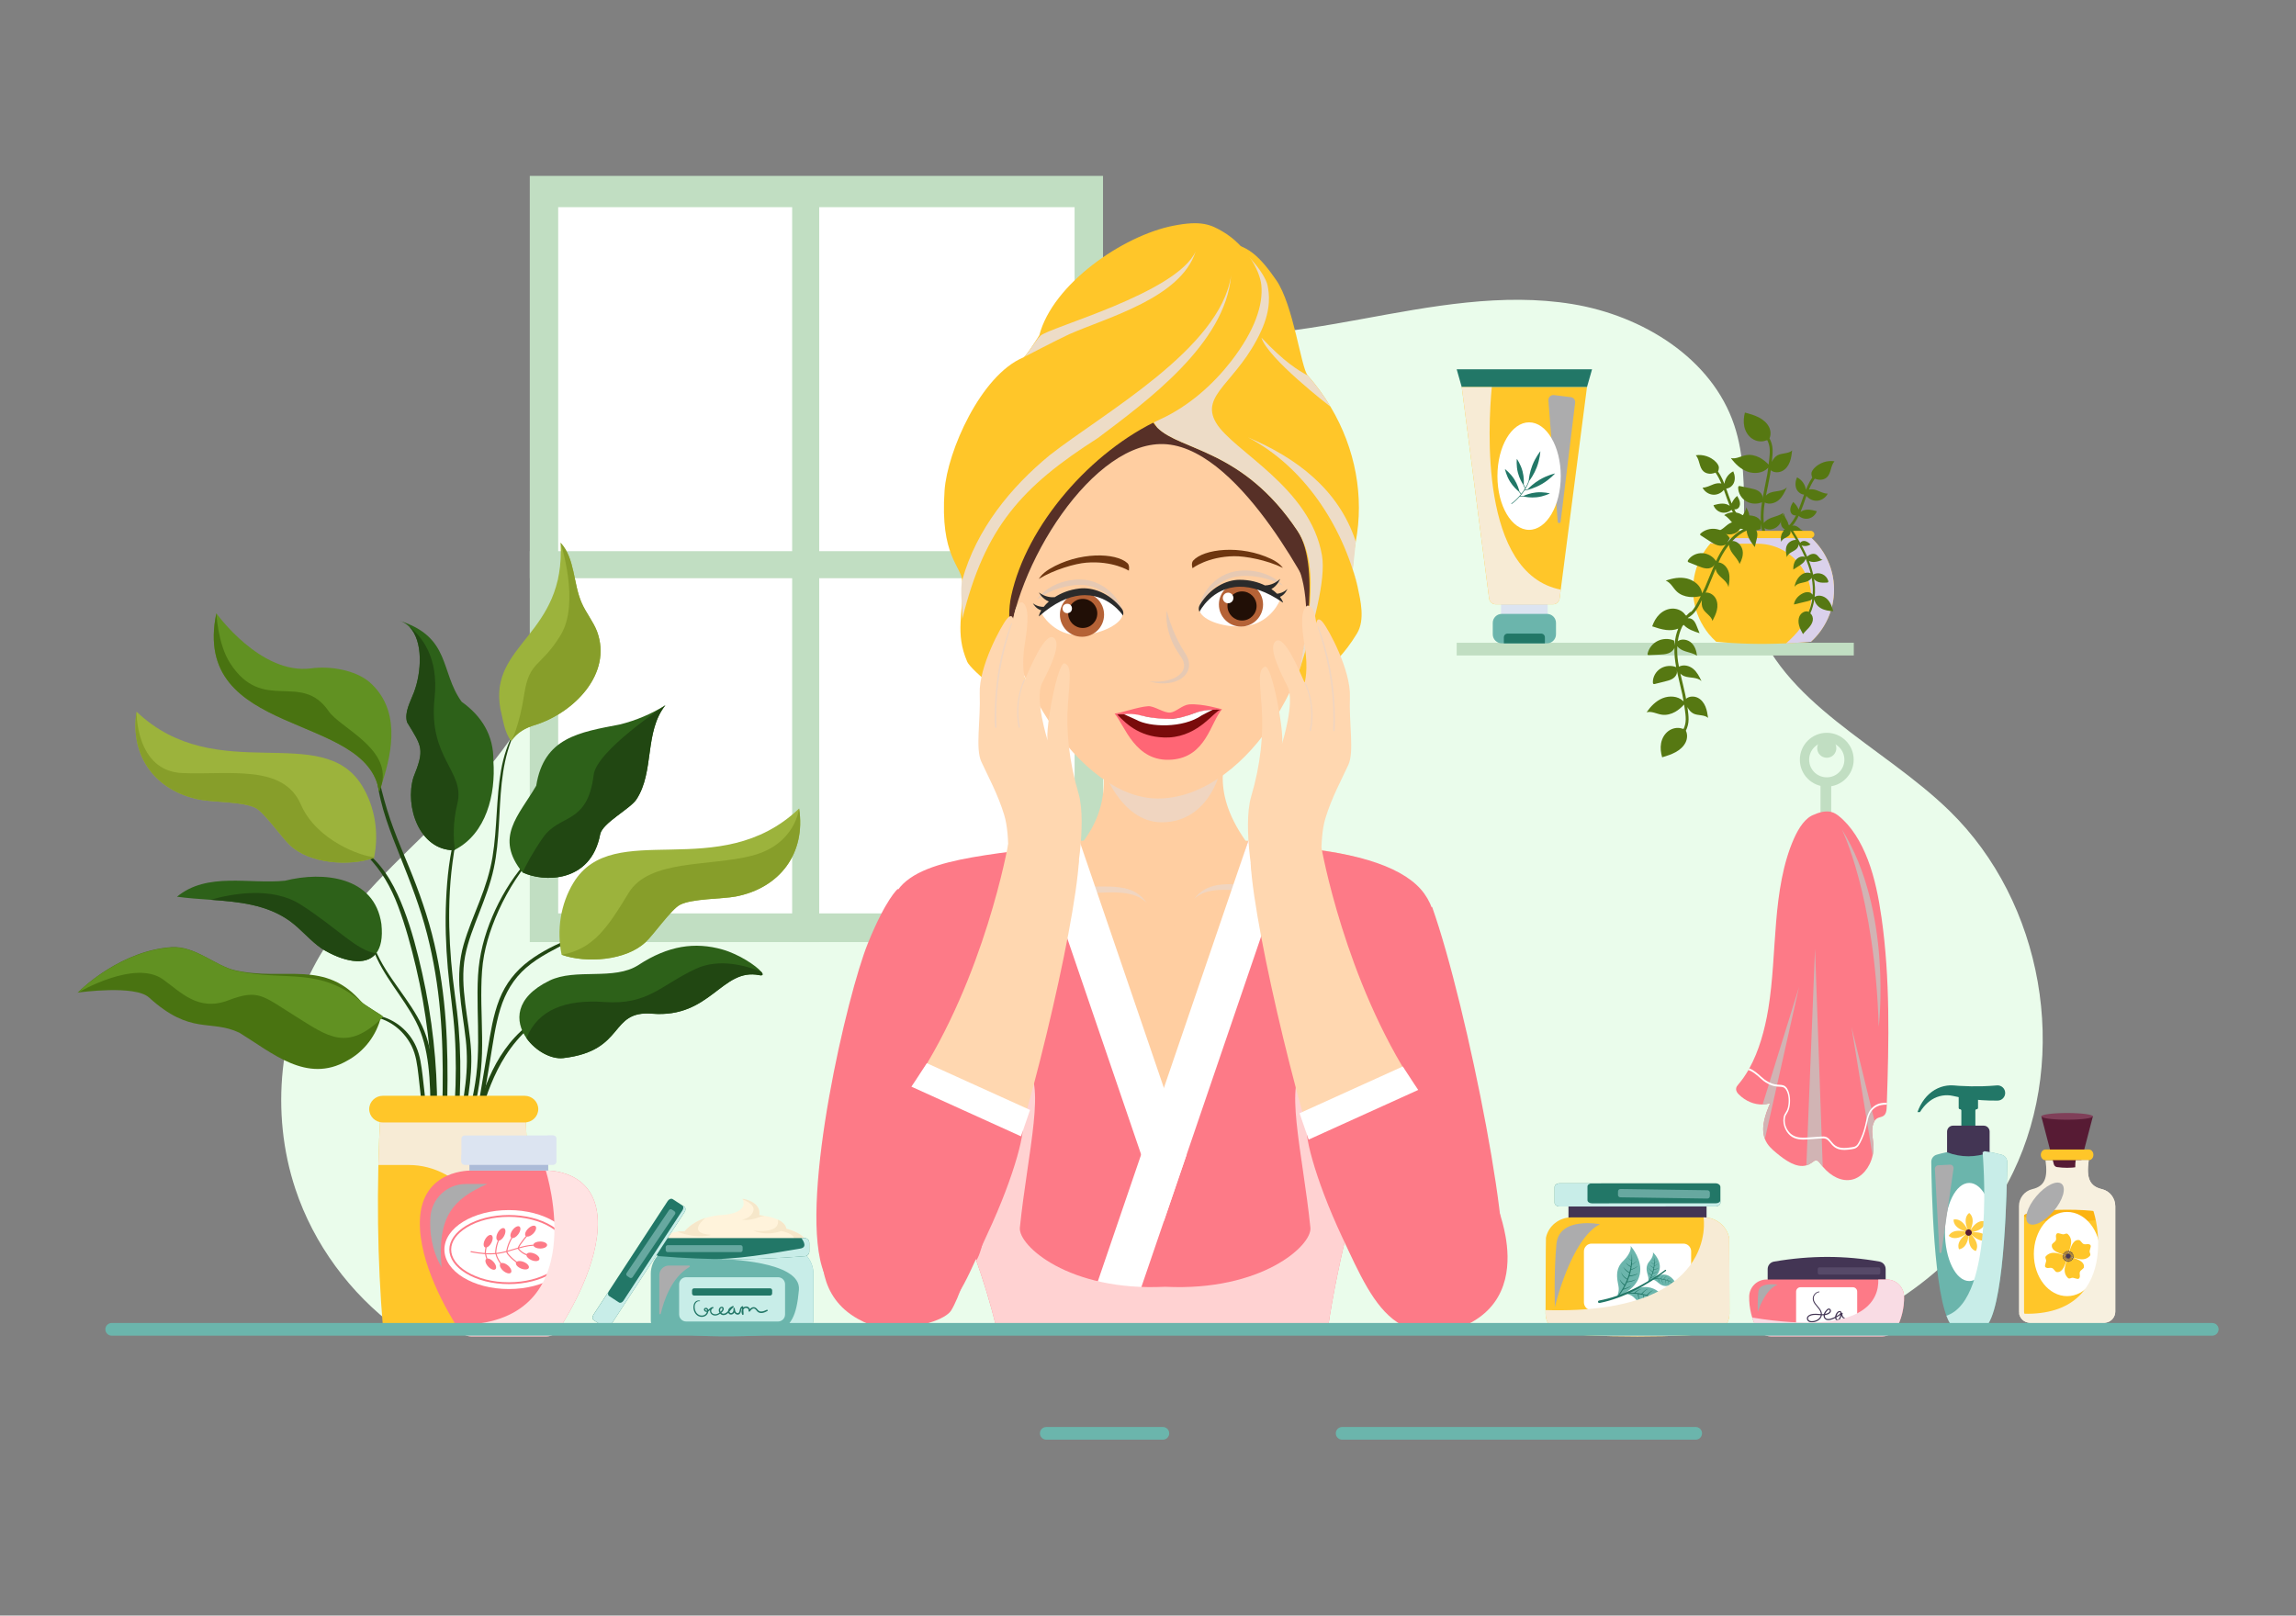 <?xml version="1.0" encoding="utf-8"?>
<svg xmlns="http://www.w3.org/2000/svg" enable-background="new 0 0 1364 960" id="Layer_1" version="1.1" viewBox="0 0 1364 960" x="0" y="0">
  <rect x="0" y="0" width="1364" height="960" fill="#808080" stroke="none"/>
  <path d="M235.75,789.18h860.08c42.99-18.23,80.22-51.35,100.11-92.57c33.72-69.87,17.82-160.46-37.67-214.66&#xD;&#xA;		c-40.12-39.19-100.2-63.8-116.96-117.32c-11.25-35.93,0.89-76.18-11.01-111.9c-13.3-39.96-54.62-65.22-96.18-72.04&#xD;&#xA;		c-41.56-6.82-83.93,1.36-125.35,8.94c-41.42,7.58-84.22,14.58-125.34,5.47c-45.05-9.98-84.12-38.47-128.81-49.94&#xD;&#xA;		c-47.65-12.23-100.27-3.56-141.47,23.32c-41.2,26.88-70.35,71.54-78.35,120.08c-6.03,36.52-0.67,74.8-11.55,110.18&#xD;&#xA;		c-21.28,69.13-96.57,106.57-133.16,168.96c-24.25,41.36-29.72,93.26-14.62,138.77C186.39,739.35,207.95,768.51,235.75,789.18z" fill="#eafceb"/>
  <rect fill="#c1dec2" height="455.28" width="340.55" x="314.73" y="104.52"/>
  <rect fill="#fff" height="419.64" width="306.78" x="331.61" y="123.11"/>
  <polygon fill="#c1dec2" points="655.28 327.51 486.68 327.51 486.68 111.3 470.6 111.3 470.6 327.51 314.73 327.51 314.73 343.59 470.6 343.59 470.6 559.8 486.68 559.8 486.68 343.59 655.28 343.59"/>
  <path d="M218.11,508.62c8.41,8.38,14.19,18.68,18.34,29.72c4.44,11.81,7.78,24.08,10.67,36.34&#xD;&#xA;				c6.18,26.23,9.4,53.15,9.65,80.1c0.14,15.18-0.86,30.26-2.38,45.36c-0.19,1.84,2.61,1.77,2.84,0c1.78-13.56,2.42-27.34,2.46-41&#xD;&#xA;				c0.03-13.62-0.69-27.24-2.19-40.78c-1.49-13.5-3.72-26.92-6.7-40.18c-2.86-12.73-6.19-25.56-10.86-37.76&#xD;&#xA;				c-4.63-12.09-10.8-24.31-20.87-32.77C218.41,507.11,217.48,508,218.11,508.62L218.11,508.62z" fill="#214712"/>
  <path d="M270.7,495.09c-3.69,12.82-5.06,26.38-5.68,39.67c-0.63,13.57-0.16,27.17,1.02,40.7&#xD;&#xA;				c1.15,13.19,3.31,26.26,4.14,39.47c0.83,13.2,0.76,26.43,0.03,39.63c-0.41,7.47-1.05,14.92-1.91,22.35&#xD;&#xA;				c-0.86,7.46-2.13,14.86-3.04,22.31c-0.16,1.33,2.05,1.61,2.34,0.32c1.43-6.41,2.25-12.97,3.06-19.49&#xD;&#xA;				c0.82-6.61,1.47-13.25,1.95-19.9c0.94-13.22,1.14-26.5,0.49-39.73c-0.32-6.49-0.84-12.98-1.61-19.44&#xD;&#xA;				c-0.79-6.63-1.79-13.23-2.52-19.86c-1.48-13.43-2.29-26.94-2.12-40.46c0.1-7.55,0.51-15.09,1.31-22.6&#xD;&#xA;				c0.81-7.63,2.09-15.19,3.34-22.76C271.59,494.79,270.85,494.56,270.7,495.09L270.7,495.09z" fill="#214712"/>
  <path d="M224.09,463.83c1.82,15.74,7.93,30.77,13.75,45.38c6.01,15.1,11.88,30.16,15.91,45.94&#xD;&#xA;				c3.86,15.12,6.38,30.54,7.75,46.08c1.37,15.45,1.67,30.96,1.48,46.46c-0.19,16.04-1.06,32.07-1.29,48.11&#xD;&#xA;				c-0.03,2.1-0.03,4.19-0.03,6.29c0,1.26,1.85,1.23,1.94,0c1.21-16.18,1.82-32.46,2.13-48.69c0.3-15.54,0.18-31.1-0.94-46.6&#xD;&#xA;				c-1.12-15.5-3.25-30.96-6.77-46.1c-3.67-15.76-9.03-30.95-15.2-45.89c-3.09-7.47-6.24-14.92-9.06-22.5&#xD;&#xA;				c-2.79-7.48-5.08-15.05-7.04-22.79c-0.49-1.94-0.94-3.9-1.36-5.86C225.19,462.97,224,463.1,224.09,463.83L224.09,463.83z" fill="#214712"/>
  <path d="M221.58,563.93c5.81,15.9,17.81,28.2,25.5,43.07c4.19,8.11,6.2,16.78,7.31,25.8&#xD;&#xA;				c1.22,9.9,1.34,19.88,1.38,29.84c0.02,5.52,0.04,11.04,0.2,16.55c0.16,5.49,0.26,11.1,1.31,16.51c0.21,1.1,1.97,0.84,1.95-0.26&#xD;&#xA;				c-0.1-4.95-0.55-9.89-0.68-14.84c-0.13-4.96-0.11-9.92-0.14-14.88c-0.06-9.98-0.09-19.99-1.13-29.92&#xD;&#xA;				c-0.94-8.98-2.68-17.96-6.52-26.18c-3.57-7.63-8.51-14.52-13.35-21.37c-5.51-7.79-11.18-15.7-14.73-24.62&#xD;&#xA;				C222.41,562.96,221.32,563.23,221.58,563.93L221.58,563.93z" fill="#214712"/>
  <path d="M224.55,604.79c8.75,2.38,15.99,8.72,19.98,16.79c2.65,5.36,3.35,11.26,4.04,17.12&#xD;&#xA;				c1.72,14.53,2.92,29.12,4.95,43.61c0.48,3.45,1.01,6.89,1.7,10.3c0.49,2.43,0.98,4.91,2.12,7.13c0.54,1.05,2.24,0.32,1.9-0.8&#xD;&#xA;				c-1.5-5.05-2.4-10.26-3.15-15.47c-1.09-7.51-1.89-15.06-2.68-22.6c-0.76-7.23-1.45-14.47-2.35-21.68&#xD;&#xA;				c-0.74-5.89-1.42-11.8-3.86-17.28c-4.13-9.31-12.4-16.11-22.29-18.41C224.07,603.31,223.71,604.57,224.55,604.79L224.55,604.79z" fill="#214712"/>
  <path d="M311.21,513.81c-7.78,9.2-14,19.71-18.71,30.78c-4.77,11.22-7.8,22.85-8.51,35.04&#xD;&#xA;				c-0.77,13.26,0.16,26.51,0.07,39.78c-0.04,6.51-0.3,13.03-1.1,19.49c-0.75,6.07-1.91,12.09-3.26,18.06&#xD;&#xA;				c-1.57,6.93-3.44,13.79-5.52,20.59c-1.95,6.4-4.2,12.71-6.19,19.1c-0.33,1.06,1.37,1.83,1.83,0.77&#xD;&#xA;				c2.31-5.36,4.18-10.97,5.93-16.53c1.89-5.99,3.62-12.04,5.15-18.14c3.02-12.09,5.06-24.27,5.44-36.74&#xD;&#xA;				c0.4-13.13-0.63-26.25-0.38-39.39c0.12-6.39,0.44-12.79,1.63-19.08c1.12-5.91,2.79-11.71,4.88-17.35&#xD;&#xA;				c4.7-12.73,11.35-24.93,19.64-35.69C312.5,513.99,311.63,513.31,311.21,513.81L311.21,513.81z" fill="#214712"/>
  <path d="M305.83,434.08c-4.08,7.39-6.7,15.33-8.16,23.63c-1.47,8.36-2.03,16.85-2.57,25.32&#xD;&#xA;				c-0.56,8.76-1.07,17.54-2.51,26.21c-1.48,8.94-4.26,17.49-7.54,25.92c-3.38,8.7-7.09,17.28-9.65,26.26&#xD;&#xA;				c-2.58,9.05-3.03,18.28-2.28,27.63c0.76,9.6,2.52,19.07,3.58,28.64c0.97,8.81,0.86,17.56-0.18,26.36&#xD;&#xA;				c-1.91,16.26-5.99,32.3-3.62,48.75c0.33,2.27,0.77,4.52,1.29,6.75c0.37,1.56,2.72,0.9,2.39-0.66&#xD;&#xA;				c-1.76-8.34-2.12-16.88-1.44-25.36c0.65-8,2.13-15.9,3.26-23.85c1.18-8.35,1.94-16.76,1.47-25.19&#xD;&#xA;				c-0.53-9.48-2.33-18.85-3.49-28.27c-1.14-9.26-1.82-18.78-0.08-28.02c1.69-9,5.25-17.63,8.53-26.13&#xD;&#xA;				c3.28-8.49,6.57-17.02,8.49-25.95c1.8-8.36,2.52-16.91,3.03-25.43c1-16.9,1.17-34.34,7.27-50.39c0.78-2.04,1.66-4.03,2.66-5.97&#xD;&#xA;				C306.44,434.05,306,433.79,305.83,434.08L305.83,434.08z" fill="#214712"/>
  <path d="M339.39,557.54c-8.86,3.5-17.65,7.8-25.29,13.55c-7.88,5.93-13.76,13.47-17.39,22.65&#xD;&#xA;				c-3.81,9.65-5.3,20.02-7.02,30.19c-2.01,11.9-3.98,23.81-5.97,35.72c-1.09,6.54-2.18,13.08-3.28,19.62&#xD;&#xA;				c-1.11,6.63-2.45,13.27-3.23,19.95c-0.15,1.28,1.97,1.55,2.24,0.3c1.25-5.72,2.02-11.56,2.99-17.33&#xD;&#xA;				c0.97-5.78,1.94-11.57,2.9-17.35c1.94-11.57,3.87-23.14,5.81-34.71c1.71-10.25,3.03-20.7,6.09-30.66&#xD;&#xA;				c2.91-9.47,7.8-17.87,15.32-24.4c8.11-7.04,17.92-11.39,27.26-16.47C340.4,558.29,340.01,557.29,339.39,557.54L339.39,557.54z" fill="#214712"/>
  <path d="M313.03,609.69c-10.13,8.06-17.36,19-22.5,30.78c-5.25,12.03-8.59,24.76-11.57,37.51&#xD;&#xA;				c-0.82,3.52-1.61,7.04-2.41,10.56c-0.4,1.77-0.8,3.53-1.21,5.3c-0.41,1.76-0.95,3.57-0.89,5.39c0.03,0.92,1.32,1.35,1.79,0.48&#xD;&#xA;				c1.46-2.65,1.82-6.08,2.49-9.01c0.7-3.08,1.39-6.16,2.09-9.24c1.45-6.36,2.97-12.7,4.74-18.98c3.44-12.24,7.89-24.33,14.75-35.1&#xD;&#xA;				c3.88-6.1,8.55-11.67,13.93-16.5C315.04,610.14,313.86,609.03,313.03,609.69L313.03,609.69z" fill="#214712"/>
  <path d="M226.37,604.01c0.07-0.24,0.12-0.5,0.17-0.74l-11.21-7.25c-22.28-26.4-45.58-12.78-75.65-19.45&#xD;&#xA;					c-11.7-2.6-23.89-14.68-37.82-13.75c-29.11,1.95-52.53,23.71-55.54,26.92c-0.47,0.5-0.44,0.56,0.09,0.05c0,0,0,0,0.02,0&#xD;&#xA;					c0.99-0.14,33.79-4.64,42.12,2.96c24.94,22.67,36.37,12.69,53.68,20.92c19.55,11.99,39.99,30.35,63.88,16.69&#xD;&#xA;					C216.2,625.01,223.79,615.14,226.37,604.01z" fill="#497311"/>
  <path d="M227.32,604.58c0.07-0.24,0.12-0.5,0.17-0.74c0,0-8.76-5.08-11.28-7.29&#xD;&#xA;					c-26.11-22.94-45.85-12.94-76.09-19.71c-11.77-2.64-24.05-14.78-38.05-13.89c-29.25,1.86-52.72,23.59-55.73,26.8l0.09,0.05&#xD;&#xA;					c0,0,0,0,0.02,0c0.76-0.49,33.69-19.71,50.36-7.86c10.57,7.51,20.86,19.32,38.82,12.48c17.98-6.84,20.32-2.76,40.13,9.59&#xD;&#xA;					C195.04,616.05,206.24,625.08,227.32,604.58z" fill="#619122"/>
  <path d="M223.47,566.49c-6.22,8-19.99,4.8-32.41-2.84c-6.78-4.69-12.03-11.32-18.68-16.21&#xD;&#xA;					c-13.74-10-30.58-11.57-47.27-12.78c-6.75-0.48-13.47-0.91-19.97-1.82c17.89-14.82,43.01-7.33,64.21-9.51&#xD;&#xA;					c22.88-5.79,53.22-2.44,57.23,25.72C227.48,557.38,226.19,562.99,223.47,566.49z" fill="#2d6119"/>
  <path d="M223.47,566.49c-6.22,8-19.99,4.8-32.41-2.84c-6.78-4.69-12.03-11.32-18.68-16.21&#xD;&#xA;					c-13.74-10-30.58-11.57-47.27-12.78c12.69-3.63,36.53-8.06,53.65,2.94C201.04,551.93,211.74,564.8,223.47,566.49z" fill="#214712"/>
  <path d="M222.28,509.29c-0.02,0.16-0.06,0.33-0.09,0.49c-14.66,5.19-38.41,3.49-49.94-7.57&#xD;&#xA;					c-4.34-3.88-15.14-19.32-20.29-22.06c-7.17-3.8-25.23-3.44-33.2-4.97c-26.29-5.05-41.76-25.77-37.64-52.3&#xD;&#xA;					c47.5,45.28,110.32,5.02,134.08,44.18C222.78,479.53,225.17,494.98,222.28,509.29z" fill="#9cb33c"/>
  <path d="M222.28,509.29c-0.02,0.16-0.06,0.33-0.09,0.49c-14.66,5.19-38.41,3.49-49.94-7.57&#xD;&#xA;					c-4.34-3.88-15.14-19.32-20.29-22.06c-7.17-3.8-25.23-3.44-33.2-4.97c-26.29-5.05-41.76-25.77-37.64-52.3&#xD;&#xA;					c0,0-0.68,35.33,27.21,36.49c27.88,1.17,59.92-5.45,70.37,18.62C188.12,499.68,215.04,508.98,222.28,509.29z" fill="#879e2a"/>
  <path d="M226.88,465.66c-0.55,1.65-1.11,3.28-1.68,4.87c-6.72-47.64-112.03-31.84-96.67-106.1&#xD;&#xA;					c0,0,26.24,36.75,56.35,32.72c11.18-1.5,26.14,0.91,34.72,8.24C237.5,421.25,233.64,445.16,226.88,465.66z" fill="#619122"/>
  <path d="M226.88,465.66c-0.36,1.57-0.92,3.19-1.68,4.87c-6.72-47.64-112.03-31.84-96.67-106.1&#xD;&#xA;					c0,0,0.87,18.28,8.1,29.54c19.47,30.34,42.12,4.62,58.62,28.63C201.99,432.41,231.8,444.4,226.88,465.66z" fill="#497311"/>
  <path d="M270.24,504.94c-0.2,0.11-0.39,0.21-0.59,0.3c-20.58-0.11-29.24-26.02-24.06-43.28&#xD;&#xA;					c6.86-16.95,5.04-18.33-3.76-32.78c-1.72-5.93,1.86-11.93,4.05-17.7c4.57-12,5.64-30.58-2.71-39.03&#xD;&#xA;					c-1.6-1.64-3.55-2.88-5.9-3.64c30.74,9.81,24.03,30.19,36.96,48.16c11.97,8.6,19.1,19.96,18.88,35.26&#xD;&#xA;					C294.53,471.94,288.97,495.28,270.24,504.94z" fill="#2d6119"/>
  <path d="M271.73,477.43c-2.87,11.62-2.35,21.52-1.48,27.51c-0.2,0.11-0.39,0.21-0.59,0.3&#xD;&#xA;					c-20.58-0.11-29.24-26.02-24.06-43.28c6.86-16.95,5.04-18.33-3.76-32.78c-1.72-5.93,1.86-11.93,4.05-17.7&#xD;&#xA;					c4.57-12,5.64-30.58-2.71-39.03c7.08,5.51,17.62,17.97,14.99,42.32C254.28,450.72,276.45,458.27,271.73,477.43z" fill="#214712"/>
  <g>
    <path d="M395.31,419.06c-12.66,15.79-6.4,39.62-17.25,56c-3.77,5.66-20.25,14.01-21.51,20.7&#xD;&#xA;					c-5.53,29.27-33.93,28.48-46.07,22.64c-0.03-0.01-0.06-0.03-0.09-0.04c-16.83-20.8-2.25-33.58,8.17-51.48&#xD;&#xA;					c4.59-28.69,25.43-31.71,50.05-36.47c9.4-2.39,18.44-6.23,26.69-11.33C395.3,419.07,395.31,419.06,395.31,419.06z" fill="#2d6119"/>
    <path d="M395.31,419.06c-12.66,15.79-6.4,39.62-17.25,56c-3.77,5.66-20.25,14.01-21.51,20.7&#xD;&#xA;					c-5.53,29.27-33.93,28.48-46.07,22.64c2.09-4.44,5.96-11.86,12.08-20.66c9.99-14.38,26.45-7.38,30.13-37.32&#xD;&#xA;					c1.75-14.29,41.46-40.5,42.6-41.34C395.3,419.07,395.31,419.06,395.31,419.06z" fill="#214712"/>
  </g>
  <g>
    <path d="M437.07,532.72c-7.97,1.53-26.03,1.17-33.2,4.98c-5.14,2.72-15.94,18.17-20.28,22.06&#xD;&#xA;					c-11.54,11.06-35.28,12.77-49.94,7.57c-3.02-14.46-0.68-30.11,6.99-42.73c23.77-39.15,86.59,1.12,134.09-44.17&#xD;&#xA;					C478.82,506.96,463.35,527.68,437.07,532.72z" fill="#9cb33c"/>
    <path d="M437.07,532.72c-7.97,1.53-26.03,1.17-33.2,4.98c-5.14,2.72-15.94,18.17-20.28,22.06&#xD;&#xA;					c-11.54,11.06-35.28,12.77-49.94,7.57c18.89-3.33,27.43-16.36,39.77-36.69c12.36-20.34,48.24-15.56,73.71-22.29&#xD;&#xA;					c25.47-6.74,27.59-27.92,27.59-27.92C478.82,506.96,463.35,527.68,437.07,532.72z" fill="#879e2a"/>
  </g>
  <g>
    <path d="M451.03,579.45c-22.23-4.45-28.86,25.69-63.63,22.9c-25.79-2.08-15.46,22.02-52.74,26.39&#xD;&#xA;					c-7.23,0.85-16.56-4.29-21.87-11.84c-7.02-9.95-7.11-24.08,13.61-34.19c15.51-7.58,38.46,0.14,52.9-9.3&#xD;&#xA;					c17.6-11.49,33.53-13.85,49.91-9.19c9.93,2.83,20.06,9.67,22.99,13.19c0,0,0,0,0.01,0.01&#xD;&#xA;					C453.54,579.01,453.38,579.92,451.03,579.45z" fill="#2d6119"/>
    <path d="M451.03,579.45c-22.23-4.45-28.86,25.69-63.63,22.9c-25.79-2.08-15.46,22.02-52.74,26.39&#xD;&#xA;					c-7.23,0.85-16.56-4.29-21.87-11.84c6.76-17.05,23.43-23.12,46.24-21.49c26.1,1.85,33.6-10.08,54.35-19.74&#xD;&#xA;					c13.72-6.38,29.63-1.98,38.83,1.74c0,0,0,0,0.01,0.01C453.54,579.01,453.38,579.92,451.03,579.45z" fill="#214712"/>
  </g>
  <g>
    <path d="M310.63,788.31h-83.15c-3.19-38.32-4.06-81.28-1.34-129.6h85.92C314.47,706.75,313.73,749.73,310.63,788.31&#xD;&#xA;					z" fill="#ffc629"/>
    <path d="M310.63,788.31H296.9c0.35-8.68,0.6-17.57,0.73-26.66c0.52-38.15-24.2-69.38-54.7-69.38h-18.13&#xD;&#xA;					c0.26-10.89,0.7-22.07,1.34-33.56h85.92C314.47,706.75,313.73,749.73,310.63,788.31z" fill="#f7ebd5"/>
    <path d="M311.64,651.13h-84.17c-4.49,0-8.13,3.54-8.13,7.92s3.64,7.92,8.13,7.92h84.17c4.49,0,8.13-3.54,8.13-7.92&#xD;&#xA;					S316.13,651.13,311.64,651.13z" fill="#ffc629"/>
  </g>
  <g>
    <path d="M318.14,430.73c-5.91,1.68-11.08,4.59-14.39,9.59c-0.01,0.01-0.01,0.02-0.01,0.02&#xD;&#xA;				c-4.15-5.04-4.89-12.91-6.5-19.24c-6.89-38.82,38.85-43.54,35.79-98.59c8.66,9.42,7.41,24.13,12.57,35.83&#xD;&#xA;				c2.58,5.85,6.77,10.9,9.09,16.85C363.97,400.42,340.88,423.48,318.14,430.73z" fill="#9cb33c"/>
    <path d="M318.14,430.73c-5.91,1.68-11.08,4.59-14.39,9.59c0.28-0.5,4.76-8.75,7.72-28.01&#xD;&#xA;				c3.06-19.89,9.79-15.6,21.56-34.85c11.77-19.25,0-54.94,0-54.94c8.66,9.42,7.41,24.13,12.57,35.83&#xD;&#xA;				c2.58,5.85,6.77,10.9,9.09,16.85C363.97,400.42,340.88,423.48,318.14,430.73z" fill="#879e2a"/>
  </g>
  <g>
    <path d="M820.9,653.78c-0.34,1.06-0.66,2.13-0.99,3.18c-13.51,43.54-25.01,86.29-30.89,124.87h-197.3&#xD;&#xA;			c-6.38-26.46-17.41-55.28-32.45-90.12c-0.85-1.99-1.71-3.99-2.59-6.01c-14.87-34.25-52.11-112.55-20.32-156.95&#xD;&#xA;			c15.17-21.22,61.74-12.77,104.66-29.17l50.29,0.32l50.3-0.32h0.01c5.07,2.5,13.94,2.92,24.26,3.66&#xD;&#xA;			C894.55,512.38,842.68,583.97,820.9,653.78z" fill="#ffcea1"/>
    <path d="M634.42,510.02c33.55-31.42,16.85-63.66,19.55-70.2h74.45c0.12,14.81-11.51,33.45,19.56,70.2&#xD;&#xA;				C707.12,568.44,669.34,561,634.42,510.02z" fill="#ffcea1"/>
    <path d="M654.33,454.63l71.51,0.32c0,0-5.94,33.67-35.74,33.67C665.13,488.61,654.33,454.63,654.33,454.63z" fill="#f0d5c0"/>
    <path d="M709.39,534.2c14.88-19.95,43.7,3.57,74.34-18.1c0,0-16.54,17.56-33.73,14.87&#xD;&#xA;			C723.51,526.82,715.32,528.78,709.39,534.2z" fill="#f0d5c0"/>
    <path d="M681.26,536.55c-14.02-20.56-43.81,1.72-73.5-21.24c0,0,15.78,18.24,33.07,16.29&#xD;&#xA;			C667.46,528.58,675.56,530.89,681.26,536.55z" fill="#f0d5c0"/>
    <path d="M820.9,657.34c-0.34,1.09-0.66,2.17-0.99,3.25c-13.51,44.54-25.01,88.26-30.89,127.73h-197.3&#xD;&#xA;			c-6.38-27.07-17.41-56.55-32.45-92.18c-0.85-2.03-1.71-4.08-2.59-6.15c-14.87-35.03-55.18-115.61-23.38-161.02&#xD;&#xA;			c15.17-21.71,67.68-20.69,107.73-29.34l49.44,149.73l1.64,4.98l49.51-154.71c5.07,2.56,13.94,2.99,24.26,3.74&#xD;&#xA;			c42.75,3.11,69.65,12.84,80.26,27.64C867.47,560.75,835.45,609.66,820.9,657.34z" fill="#fd7a87"/>
    <path d="M784.4,332.84c0,74.9-48.22,141.65-96.59,141.65c-45.54,0-95.93-74.41-95.93-149.31&#xD;&#xA;			s42.45-112.1,100.94-112.1S784.4,257.94,784.4,332.84z" fill="#ffcea1"/>
    <path d="M667.13,363.52c-2.39-4.21-5.84-7.74-9.72-10.59c-1.96-1.41-4.1-2.56-6.32-3.51&#xD;&#xA;						c-2.24-0.91-4.62-1.43-7.01-1.75c-4.79-0.42-9.88,0.43-14.65,1.83c-4.75,1.5-9.36,3.66-13.42,6.78c2.8-4.14,7.3-7.34,12.3-9.39&#xD;&#xA;						c5.05-1.98,10.59-2.98,16.25-2.36c5.62,0.68,10.71,3.25,14.57,6.67C662.94,354.64,665.87,358.89,667.13,363.52z" fill="#e6c9b3"/>
    <path d="M666.9,364.63c0.32,5.3-11.44,12-24.28,12.77c-13.49,0.81-21.41-8.57-23.7-12.68&#xD;&#xA;							c0,0,9.4-10.8,22.24-11.57C654,352.38,666.5,357.93,666.9,364.63z" fill="#fff"/>
    <circle cx="642.79" cy="365.26" fill="#b56236" r="13.12"/>
    <circle cx="643.23" cy="364.51" fill="#210f06" r="8.65"/>
    <path d="M666.33,361.58c-7.4-9.47-17.46-12.77-25.08-11.88c-6.18,0.72-10.99,2.78-14.66,5.15&#xD;&#xA;							c-1.86,0.17-5.53,0.05-9.4-2.78c0,0,2.1,3.93,5.91,5.35c-1.26,1.1-2.25,2.17-3.05,3.18c-1.49,0.04-3.91-0.25-6.44-2.1&#xD;&#xA;							c0,0,1.78,3.34,5,4.16c-0.08,0.13-0.19,0.29-0.26,0.42c-1.23,2.36-1.21,3.24-1.21,3.24c9.39-8.3,17.6-11.75,24.49-12.5&#xD;&#xA;							c16.5-1.79,25.52,11.94,25.52,11.94S667.98,363.69,666.33,361.58z" fill="#2b2b2b"/>
    <circle cx="634.04" cy="361.56" fill="#fff" r="2.79"/>
    <path d="M712.3,361.35c1.87-4.46,4.87-8.39,8.39-11.68c1.78-1.64,3.77-3.04,5.85-4.24&#xD;&#xA;						c2.12-1.17,4.42-1.97,6.75-2.58c4.71-0.99,9.86-0.76,14.76,0.06c4.89,0.92,9.73,2.51,14.13,5.13&#xD;&#xA;						c-3.28-3.78-8.13-6.42-13.34-7.85c-5.25-1.36-10.87-1.69-16.42-0.4c-5.5,1.35-10.24,4.51-13.66,8.36&#xD;&#xA;						C715.39,352.03,712.99,356.6,712.3,361.35z" fill="#e6c9b3"/>
    <path d="M712.66,362.42c0.32,5.3,12.79,10.54,25.63,9.77c13.49-0.81,20.23-11.06,22.01-15.42&#xD;&#xA;							c0,0-10.62-9.6-23.46-8.83S712.25,355.72,712.66,362.42z" fill="#fff"/>
    <circle cx="737.24" cy="359.2" fill="#b56236" r="13.12"/>
    <circle cx="737.86" cy="360.08" fill="#210f06" r="8.65"/>
    <path d="M712.85,359.32c6.22-10.28,15.81-14.76,23.48-14.8c6.22-0.03,11.25,1.44,15.18,3.36&#xD;&#xA;							c1.87-0.05,5.49-0.61,9-3.88c0,0-1.62,4.15-5.23,6.02c1.38,0.94,2.49,1.89,3.41,2.79c1.48-0.14,3.86-0.72,6.14-2.85&#xD;&#xA;							c0,0-1.37,3.53-4.46,4.72c0.09,0.12,0.23,0.27,0.31,0.38c1.5,2.19,1.59,3.07,1.59,3.07c-10.32-7.11-18.88-9.56-25.81-9.48&#xD;&#xA;							c-16.59,0.2-23.9,14.9-23.9,14.9S711.47,361.62,712.85,359.32z" fill="#2b2b2b"/>
    <circle cx="729.59" cy="355.32" fill="#fff" r="3.15"/>
    <g>
      <path d="M670.61,339.09c0,0-9.59-6.02-25.3-4.74c-6.57,0.54-19.02,4.06-28.15,9.66c0,0,1.48-2.98,6.34-5.9&#xD;&#xA;						c17.42-10.44,39.5-9.78,46.29-3.48C671.31,336.05,670.61,339.09,670.61,339.09z" fill="#6e3610"/>
      <path d="M708.44,337.63c0,0,8.98-6.91,24.74-7.13c6.59-0.09,19.32,2.22,28.94,6.93c0,0-1.76-2.82-6.88-5.26&#xD;&#xA;						c-18.33-8.74-40.25-5.97-46.41,0.95C707.46,334.67,708.44,337.63,708.44,337.63z" fill="#6e3610"/>
    </g>
    <g>
      <path d="M693.16,362.92c1.31,5.1,2.96,9.86,5.05,14.47c1.06,2.29,2.16,4.55,3.41,6.72&#xD;&#xA;					c0.6,1.1,1.25,2.17,1.94,3.21c0.65,1.04,1.53,2.34,2.02,3.69c1.14,2.67,1.19,6.16-0.48,8.76c-1.58,2.61-4.14,4.21-6.71,5.12&#xD;&#xA;					c-5.22,1.82-10.74,1.4-15.71-0.02c5.15,0.47,10.43,0.1,14.91-1.94c2.18-1.04,4.16-2.55,5.13-4.5c1-1.93,0.91-4.16-0.04-6.21&#xD;&#xA;					c-0.46-1.07-1.06-1.92-1.87-3.02c-0.77-1.09-1.5-2.22-2.18-3.37c-1.33-2.32-2.49-4.74-3.37-7.25&#xD;&#xA;					C693.47,373.57,692.5,368.17,693.16,362.92z" fill="#e6c9b3"/>
    </g>
    <g>
      <path d="M725.97,421.43c-0.14,0.09-11.42-3.44-19.55-2.86c-4.01,0.37-7.79,4.49-11.14,4.85&#xD;&#xA;					c-3.63,0.43-9.39-3.92-13.13-3.79c-6.23,0.41-16.16,4.11-20,4.37c5.99,6.89,12.12,29.16,34.02,27.39&#xD;&#xA;					C716.52,449.76,719.02,429.56,725.97,421.43z" fill="#ff6675"/>
      <path d="M725.04,421.76c-3.48,0.54-12.57,15.43-30.46,16.44c-16.28,0.66-25.14-7.52-30.86-13.64&#xD;&#xA;					c0.08-0.02,8.19-0.74,17.96,1.46c3.88,0.9,9.46,1.45,13.88,1.13c4.49-0.31,7.74-0.94,11.82-2.57&#xD;&#xA;					C715.68,421.24,723.74,421.65,725.04,421.76z" fill="#7a0b0b"/>
      <path d="M720.41,421.76c-0.02,0.02-5.45,0.04-10.13,1.79c-5.83,2.21-10.45,3.44-14.72,3.59&#xD;&#xA;					c-4.28,0.19-10.49-0.48-13.88-1.13c-3.45-0.65-7.09-2.25-13.98-1.63c-0.03,0.04,5.72,2.62,7.16,3.25&#xD;&#xA;					c8.11,4.59,27.94,5.19,39.14-2.58C714.8,424.51,720.44,421.8,720.41,421.76z" fill="#fff"/>
    </g>
    <path d="M790.04,289.52c-2.83-19.87-13.07-41.08-28.37-55.79c-18.12-17.44-45.85-28.6-75.9-28.78&#xD;&#xA;			c-21.44-0.12-43.24,8.63-58.82,17.74c-6,3.5-11.06,7.96-15.26,13.06c-4.77,5.72-8.47,12.25-11.35,19.12&#xD;&#xA;			c-0.57,1.39-1.14,2.81-1.64,4.26c-0.63,1.75-1.22,3.49-1.75,5.27c-6.64,21.92-8.98,54.67-6.96,66.37&#xD;&#xA;			c0.36,2.02,0.73,3.69,1.17,4.93c0.54,1.75,1.14,2.69,1.69,2.66c1.58-0.09,5.94,50.05,6.03,48.45&#xD;&#xA;			c2.62-49.12,50.8-126.74,94.46-122.8c45.76,4.13,88.82,94.6,89.25,94.64c2.85-8.31,5.18-17.38,6.72-26.83&#xD;&#xA;			c0.12-0.7,0.22-1.43,0.32-2.16C791.53,316.57,791.91,302.85,790.04,289.52z" fill="#573027"/>
    <g>
      <path d="M584.24,354.86c3.41-1.32,8.48-0.88,10.42,1.8c0.85,1.18-1.3,2.31-2.38,1.18&#xD;&#xA;				c-0.84-0.87-2.34-1.27-3.73-0.91c-1.23,0.32-2.27,1.39-2.8,2.24c-1.62,2.59,0.21,5.66,1.67,8.05c1.46,2.39,3.36,4.65,5.56,6.71&#xD;&#xA;				c2.33,2.19,5.48,3.79,7.82,5.94c2.22,2.05-1.56,5.14-4.59,3.83c-2.34-1.01-4.13-2.64-5.84-4.16c-1.59-1.41-3.03-2.91-4.34-4.47&#xD;&#xA;				c-2.67-3.2-4.95-6.77-5.98-10.46C579.13,361.32,579.66,356.64,584.24,354.86z" fill="#edd6c7"/>
    </g>
    <g>
      <path d="M794.69,356.64c-3.41-1.32-8.48-0.88-10.42,1.8c-0.85,1.18,1.3,2.31,2.38,1.18&#xD;&#xA;				c0.84-0.87,2.34-1.27,3.73-0.91c1.23,0.32,2.27,1.39,2.8,2.24c1.62,2.59-0.21,5.66-1.67,8.05c-1.46,2.39-3.36,4.65-5.56,6.71&#xD;&#xA;				c-2.33,2.19-5.48,3.79-7.82,5.94c-2.22,2.05,1.56,5.14,4.59,3.83c2.34-1.01,4.13-2.64,5.84-4.16c1.59-1.41,3.03-2.91,4.34-4.47&#xD;&#xA;				c2.67-3.2,4.95-6.77,5.98-10.46C799.8,363.11,799.26,358.42,794.69,356.64z" fill="#edd6c7"/>
    </g>
    <g>
      <path d="M704.96,686.05l-13.52,39.59l-13.51-39.58l-13.73-40.21l-48.47-141.89c0,0,19.47-9.75,25.54-4.36l39.97,117&#xD;&#xA;				l10.2,29.87L704.96,686.05z" fill="#fff"/>
    </g>
    <path d="M770.07,334.5c0,0,10,16.39,4.14,54.59c0,0,10.1-28.49,6.74-46.44L770.07,334.5z" fill="#573027"/>
    <path d="M533.29,528.27c0,0-6.95,5.77-17.72,32.3c-12.17,29.99-40.07,149.23-27.3,192.08&#xD;&#xA;			c14.79,49.63,70.58,36.1,76.78,26.06c18.44-29.84,50.67-206.53,50.67-206.53L533.29,528.27z" fill="#fd7a87"/>
    <path d="M890.17,759.54c-39.37,16.99-53.6,18.9-74.88-9.68c-4.43-5.94-8.07-12.19-10.56-18.24&#xD;&#xA;			c-14.39-35.17-37.59-158.53-37.59-158.53l83.63-34.2C871.69,597.53,902.41,754.25,890.17,759.54z" fill="#fd7a87"/>
    <path d="M767.14,503.96l-62.18,182.09l-13.52,39.59l-21.41,62.68h-27.04l34.94-102.26l12.53-36.71l0.98-2.88&#xD;&#xA;			l50.17-146.85l0.01-0.02c5.14-4.56,19.84,1.72,24.26,3.76C766.68,503.73,767.14,503.96,767.14,503.96z" fill="#fff"/>
    <g>
      <path d="M778.48,729.49c1.09,10.63-29.1,37.93-86.15,35.14v-0.01c-0.05,0-0.1,0-0.15,0.01c-0.05,0-0.1,0-0.15-0.01&#xD;&#xA;				v0.01c-57.05,2.78-87.24-24.51-86.15-35.14c4.6-44.96,16.43-88.78,2.37-95.77c-11.05,12.84-20.47,105.47-28.28,115.2&#xD;&#xA;				c4.86,13.89,8.81,26.91,11.75,39.4h197.3c2.56-17.15,6.18-35.11,10.56-53.59c-6.78-28.99-14.6-90.7-23.47-101.01&#xD;&#xA;				C762.05,640.7,773.88,684.53,778.48,729.49z" fill="#ffd2d2"/>
    </g>
    <g>
      <path d="M806.55,348.8c1.66,7.81,4.54,19.5-0.4,27.63c-14.88,24.48-29.41,27.67-39,32.98l5.23-12.35&#xD;&#xA;				c0,0,13.58-58.94-1.6-81.7c-32.41-48.58-69.48-47.46-83.26-61.27c-1.76-1.78-3.15-3.8-4.08-6.22&#xD;&#xA;				c-8.26-21.16,21.35-101.35,43.27-102.99c13.83-1.04,22.47,8.6,31.45,21.55c10.31,14.86,14.74,52.16,18.75,56.71&#xD;&#xA;				c5.17,5.88,9.68,12.09,13.52,18.55c0.01,0.01,0.01,0.02,0.02,0.02c0.01,0.01,0.01,0.01,0.01,0.01&#xD;&#xA;				c14.93,25.01,19.95,53.56,14.96,80.12c-1.74,9.26-1.77,16.56-1.77,16.56s1.59,4.24,2.9,10.36&#xD;&#xA;				C806.55,348.77,806.55,348.78,806.55,348.8z" fill="#ffc629"/>
      <path d="M772.38,397.06c2.61-19,13.58-58.93-1.6-81.69c-32.4-48.58-69.48-47.46-83.26-61.27l-4.09-6.22&#xD;&#xA;				c0,0,38.19-100.67,48.47-101.21c6.62-0.35,19.77,15.98,21.14,22.95c0.9,4.57,2.36,13.56-3.8,27.01&#xD;&#xA;				c-14.05,30.67-36.81,37.79-26.77,54.64c10.02,16.84,56.01,38.24,62.89,78.79C787.82,344.57,780.17,371.96,772.38,397.06z" fill="#eddcc7"/>
      <path d="M689.29,249.15c-41.15,18.85-79.5,63-88.55,104.97c-6.45,29.92,15.79,63.5,15.79,63.5&#xD;&#xA;				c-3.21,3-19.86-5.4-26.3-9.82c-7.5-5.12-14.65-12.28-15.61-14.53c-7.54-17.55-2.08-28.56-2.98-47.75&#xD;&#xA;				c-0.44-9.39-13.25-14.85-10.5-54.07c1.62-23.16,21.5-68.48,46.82-79.07c1.74-0.73,9.46-13.13,9.46-13.13&#xD;&#xA;				c7.96-30.54,49.66-59.2,79.51-65.1c16.61-3.28,22.3-0.78,29.61,3.55c13.3,7.87,21.87,22.6,22.78,31.67&#xD;&#xA;				c1.16,11.53-3.59,26.76-18,45.36C720.89,228.17,706.54,241.23,689.29,249.15z" fill="#ffc629"/>
      <path d="M571.71,367.7c0.14-5.67-1.47-17.59-0.05-23.06c8.45-30.29,28.83-55.16,51.99-74.2&#xD;&#xA;					c31.81-24.98,101.23-63.17,107.72-106.73c-3.41,40.69-50.13,74.71-79.16,96.58C606.95,289.16,585.07,313.34,571.71,367.7z" fill="#eddcc7"/>
      <path d="M607.94,212.38c1.89-0.38,6.2-8.9,10.1-12.82c5.01-5.03,80.77-25.26,92.25-50.1&#xD;&#xA;					c-8.86,27.53-51.76,38.91-75.02,49.11C628.18,201.83,607.94,212.38,607.94,212.38z" fill="#eddcc7"/>
      <path d="M803.64,338.4c0,0,1.59,4.24,2.9,10.36c-9.16-37.07-32.35-71.76-65.18-88.88&#xD;&#xA;					c28.48,11.97,53.75,30.78,63.9,61.44c0.05,0.17,0.11,0.34,0.16,0.52C804.58,331.25,803.64,338.4,803.64,338.4z" fill="#eddcc7"/>
      <path d="M790.42,241.7c-1.14-0.87-37.3-28.77-41.04-41.07c13.77,14.62,21.86,19.42,27.52,22.52&#xD;&#xA;				C782.07,229.04,786.59,235.25,790.42,241.7z" fill="#eddcc7"/>
    </g>
    <g>
      <path d="M893.54,752.6c0.52,17.11-14.17,30.9-24.1,35.34c-30.15,13.48-51.53-15.22-54.51-19.89&#xD;&#xA;					c-6.85-10.74-12.37-24.13-21.63-46.49c-17.98-43.44-47.9-166.62-50.32-208.6l42.06-9.33c0,0,13.76,78.72,55.4,141.74&#xD;&#xA;					C860.37,675.52,892.39,714.27,893.54,752.6z" fill="#ffd7b0"/>
      <path d="M894.41,734.63c2.4,13.39,3.46,37.89-20.06,51.02c-19.35,10.81-34.82,6.37-44.3,0.06&#xD;&#xA;					c-14.01-9.33-22.56-28.96-32.63-50.44c-16.89-36.01-23.54-64.36-20.46-66.96c10.68-9.02,56.75-27.12,63.32-23.98&#xD;&#xA;					S886.56,690.87,894.41,734.63z" fill="#fd7a87"/>
      <path d="M833.36,633.72l-61.31,27.78c1.81,5.34,3.61,10.58,5.38,15.67l65.1-29.51c-0.76-1.13-1.5-2.24-2.23-3.34&#xD;&#xA;					C837.92,640.74,835.61,637.2,833.36,633.72z" fill="#fff"/>
      <g>
        <path d="M751.43,396.17c4.17-1.76,11.71,39.51,10.15,45.84c0,0,8.01-25.06,3.26-34.28&#xD;&#xA;					c-4.75-9.22-11.08-22.26-7.41-26.33c5.17-5.73,14.72,17.73,17.63,24.28c0,0,2.32-7.71,0.08-21.28&#xD;&#xA;					c-2.24-13.57-2.34-22.14,1.41-24.46c0,0,4.04-1.58,5.42,10.46c0,0,0.42-4.71,3.81-0.72c3.4,3.99,16.78,28.58,16.17,44.41&#xD;&#xA;					c-0.6,15.83,2.65,32.63-0.94,40.45s-9.98,19.59-13.64,31.78c-3.65,12.19-2.94,34.78,0.93,55.65l-42.53-11.76&#xD;&#xA;					c0,0-7.96-38.5-2.44-57.07c5.52-18.57,7.39-36.79,6.22-52.79C748.38,404.37,747.26,397.93,751.43,396.17z" fill="#ffd7b0"/>
        <path d="M792.97,421.77c-0.14-4.15-0.44-8.29-0.9-12.41c-0.9-8.08-2.42-16.09-4.55-23.94&#xD;&#xA;					c-1.21-4.45-2.66-8.8-4.33-13.09c-0.11-0.28-0.54-0.11-0.44,0.17c5.2,15.46,8.55,31.48,9.23,47.8c0.09,2.28,0.14,4.57,0.13,6.86&#xD;&#xA;					c0,2.28-0.17,4.57-0.12,6.85c0.01,0.56,0.83,0.66,0.89,0.08c0.22-2.06,0.18-4.16,0.19-6.22&#xD;&#xA;					C793.07,425.83,793.04,423.8,792.97,421.77z" fill="#f0d5c0"/>
        <path d="M779.45,419.69c-0.27-2.42-0.73-4.82-1.38-7.16c-0.31-1.12-0.66-2.23-1.06-3.32&#xD;&#xA;					c-0.4-1.11-0.77-2.42-1.46-3.39c-0.11-0.16-0.4-0.04-0.36,0.16c0.25,1.1,0.83,2.19,1.2,3.26c0.39,1.13,0.73,2.27,1.04,3.42&#xD;&#xA;					c0.61,2.28,1.04,4.6,1.3,6.94c0.53,4.78,0.32,9.64-0.67,14.34c-0.11,0.51,0.68,0.76,0.78,0.25&#xD;&#xA;					C779.78,429.4,779.99,424.52,779.45,419.69z" fill="#f0d5c0"/>
      </g>
    </g>
    <g>
      <path d="M490.43,750.64c-0.52,17.11,14.17,30.9,24.1,35.34c30.15,13.48,51.53-15.22,54.51-19.89&#xD;&#xA;					c6.85-10.74,12.37-24.13,21.63-46.49c17.98-43.44,47.9-166.62,50.32-208.6l-42.06-9.33c0,0-13.76,78.72-55.4,141.74&#xD;&#xA;					C523.61,673.57,491.59,712.32,490.43,750.64z" fill="#ffd7b0"/>
      <path d="M489.56,732.67c-2.4,13.39-3.46,37.89,20.06,51.02c19.35,10.81,36.71,6.16,46.18-0.15&#xD;&#xA;					c14.01-9.33,20.68-28.75,30.75-50.22c16.89-36.01,23.54-64.36,20.46-66.96c-10.68-9.02-56.75-27.12-63.32-23.98&#xD;&#xA;					C537.11,645.51,497.42,688.92,489.56,732.67z" fill="#fd7a87"/>
      <path d="M550.61,631.77l61.31,27.78c-1.81,5.34-3.61,10.58-5.38,15.67l-65.1-29.51c0.76-1.13,1.5-2.24,2.23-3.34&#xD;&#xA;					C546.06,638.78,548.37,635.25,550.61,631.77z" fill="#fff"/>
      <g>
        <path d="M632.55,394.22c-4.17-1.76-11.71,39.51-10.15,45.84c0,0-8.01-25.06-3.26-34.28&#xD;&#xA;					c4.75-9.22,11.08-22.26,7.41-26.33c-5.17-5.73-14.72,17.73-17.63,24.28c0,0-2.32-7.71-0.08-21.28&#xD;&#xA;					c2.24-13.57,2.34-22.14-1.41-24.46c0,0-4.04-1.58-5.42,10.46c0,0-0.42-4.71-3.81-0.72c-3.4,3.99-16.78,28.58-16.17,44.41&#xD;&#xA;					c0.6,15.83-2.65,32.63,0.94,40.45s9.98,19.59,13.64,31.78c3.65,12.19,2.94,34.78-0.93,55.65l42.53-11.76&#xD;&#xA;					c0,0,7.96-38.5,2.44-57.07c-5.52-18.57-7.39-36.79-6.22-52.79C635.6,402.42,636.72,395.98,632.55,394.22z" fill="#ffd7b0"/>
        <path d="M591.01,419.81c0.14-4.15,0.44-8.29,0.9-12.41c0.9-8.08,2.42-16.09,4.55-23.94&#xD;&#xA;					c1.21-4.45,2.66-8.8,4.33-13.09c0.11-0.28,0.54-0.11,0.44,0.17c-5.2,15.46-8.55,31.48-9.23,47.8c-0.09,2.28-0.14,4.57-0.13,6.86&#xD;&#xA;					c0,2.28,0.16,4.57,0.12,6.85c-0.01,0.56-0.83,0.66-0.89,0.08c-0.22-2.06-0.18-4.16-0.19-6.22&#xD;&#xA;					C590.91,423.88,590.94,421.84,591.01,419.81z" fill="#f0d5c0"/>
        <path d="M604.52,417.73c0.27-2.42,0.73-4.82,1.38-7.16c0.31-1.12,0.66-2.23,1.06-3.32&#xD;&#xA;					c0.4-1.11,0.77-2.42,1.46-3.39c0.11-0.16,0.4-0.04,0.36,0.16c-0.25,1.1-0.83,2.19-1.2,3.26c-0.39,1.13-0.73,2.27-1.04,3.42&#xD;&#xA;					c-0.61,2.28-1.04,4.6-1.3,6.94c-0.53,4.78-0.32,9.64,0.67,14.34c0.11,0.51-0.68,0.76-0.78,0.25&#xD;&#xA;					C604.2,427.45,603.98,422.57,604.52,417.73z" fill="#f0d5c0"/>
      </g>
    </g>
  </g>
  <g>
    <path d="M478.18,736.48h-86.51c0,0,5.63-5.18,15.05-4.78c0,0,5.83-8.18,20.52-9.63c0,0,18.16-0.12,13.88-9.73&#xD;&#xA;					c0,0,11.21,1.48,9.95,9.77c0,0,15.01,1.03,16.11,8.03C467.17,730.13,476.5,732.54,478.18,736.48z" fill="#fff3db"/>
    <path d="M478.18,736.48c-1.68-3.94-11.01-6.35-11.01-6.35c-0.39-2.48-2.52-4.21-5.11-5.41l0,0&#xD;&#xA;					c0,0,3,8.38-14.52,6.5c0,0,6.88,3.61,16.7,0.27c0,0,8.34,1.71,7.34,4.98H478.18z" fill="#f6e7ca"/>
    <path d="M422.41,733.75c-15.34-0.92-3.24-10.04-3.24-10.04l0,0c-8.8,2.86-12.45,7.98-12.45,7.98&#xD;&#xA;					c-1.59-0.07-3.07,0.03-4.43,0.22C415.42,736.7,422.41,733.75,422.41,733.75z" fill="#f6e7ca"/>
    <path d="M450.96,723.27c0.95-0.39,2.02-0.64,3.16-0.79c-1.8-0.29-3.05-0.38-3.05-0.38&#xD;&#xA;					c1.26-8.29-9.95-9.77-9.95-9.77c0.06,0.14,0.18,0.42,0.18,0.42s7.54,2.78,6.25,6.79c-1.5,4.66-6.82,5.18-6.82,5.18&#xD;&#xA;					S444.97,725.71,450.96,723.27z" fill="#f6e7ca"/>
    <path d="M478.68,745.59h-87.51l0,0c-2.92,3.04-4.55,7.1-4.55,11.32v27.84c0,2.15,1.28,4.11,3.27,4.95&#xD;&#xA;					c15.28,6.43,74.15,5.32,89.78-0.18c2.14-0.75,3.56-2.79,3.56-5.06v-27.54C483.23,752.69,481.6,748.63,478.68,745.59&#xD;&#xA;					L478.68,745.59z" fill="#6bb5ac"/>
    <path d="M459.69,792.9c8.63-0.78,15.83-1.93,19.98-3.4c2.14-0.75,3.56-2.79,3.56-5.06v-27.54&#xD;&#xA;						c0-4.22-1.63-8.27-4.55-11.32l0,0h-50.31l0.69,2.65c0,0,47.23,0.77,45.56,18.32C473.18,781.77,470.44,788.2,459.69,792.9z" fill="#c8ede8"/>
    <path d="M409.37,752.01h-11.93c-3.19,0-5.77,2.59-5.77,5.77v22.74c0,0.53,0.76,0.62,0.88,0.1&#xD;&#xA;					c1.7-7.34,6.26-21.45,17.04-27.78C409.98,752.61,409.83,752.01,409.37,752.01z" fill="#acacad"/>
    <path d="M391.54,746.43c28.93,2.42,57.85,2.42,86.78,0c1.39-0.12,2.45-1.28,2.45-2.67v-5.29&#xD;&#xA;				c0-1.53-1.24-2.77-2.77-2.77h-86.14c-1.53,0-2.77,1.24-2.77,2.77l0,5.29C389.08,745.15,390.15,746.31,391.54,746.43z" fill="#227767"/>
    <path d="M462.2,758.95h-54.55c-2.31,0-4.19,1.87-4.19,4.19v17.93c0,2.31,1.87,4.19,4.19,4.19h54.55&#xD;&#xA;				c2.31,0,4.19-1.87,4.19-4.19v-17.93C466.39,760.82,464.51,758.95,462.2,758.95z" fill="#c8ede8"/>
    <path d="M455.51,778.32c-1,0.47-2.12,0.98-3.24,1.01c-0.55,0.01-1.1-0.12-1.54-0.47c-0.38-0.29-0.67-0.68-0.98-1.04&#xD;&#xA;				c-0.64-0.73-1.44-1.26-2.45-1.05c-0.68,0.14-1.3,0.58-1.82,1.09c-0.14-0.4-0.39-0.76-0.73-1.03c-0.69-0.56-1.56-0.64-2.38-0.31&#xD;&#xA;				c-0.31,0.12-0.57,0.3-0.8,0.5c-0.01-0.16-0.01-0.32-0.02-0.48c-0.01-0.27-0.29-0.47-0.55-0.38c-0.69,0.24-1.08,0.82-1.32,1.48&#xD;&#xA;				c-0.24,0.68-0.24,1.46-0.58,2.1c-0.38,0.73-1.18,0.72-1.76,0.2c-0.53-0.48-0.68-1.22-0.76-1.93c-0.01-0.18-0.03-0.36-0.05-0.54&#xD;&#xA;				c-0.07-0.52-0.88-0.51-0.83,0.04c0.02,0.22,0.03,0.44,0.06,0.66c0.01,0.59-0.1,1.2-0.49,1.64c-0.43,0.46-1.3,0.72-1.72,0.11&#xD;&#xA;				c-0.12-0.17-0.18-0.37-0.19-0.58c0.76-0.91,1.47-1.91,2.35-2.53c0.46-0.33,0.02-0.96-0.47-0.72c-0.96,0.47-2.05,1.02-2.51,2.05&#xD;&#xA;				c-0.13,0.29-0.21,0.61-0.23,0.94c-0.29,0.31-0.59,0.6-0.94,0.86c-0.68,0.49-1.59,0.87-2.42,0.54c-0.23-0.09-0.42-0.23-0.59-0.4&#xD;&#xA;				c0.01-0.01,0.02-0.02,0.03-0.03c0.73-0.69,1.69-1.67,1.3-2.77c-0.38-1.09-1.66-0.97-2.32-0.23c-0.76,0.86-0.69,2.05-0.15,2.98&#xD;&#xA;				c-1.02,0.76-2.25,1.22-3.51,0.75c-0.77-0.29-1.4-0.93-1.4-1.79c0-0.73,0.4-1.48,1.15-1.65c0.39-0.09,0.29-0.69-0.1-0.69&#xD;&#xA;				c-0.85,0.01-1.51,0.52-2.1,1.08c-0.18,0.17-0.41,0.41-0.66,0.62c-0.08-0.35-0.25-0.67-0.54-0.92c-0.68-0.58-1.97-0.37-2.05,0.64&#xD;&#xA;				c-0.08,1,0.9,1.59,1.78,1.5c-0.09,0.3-0.24,0.59-0.4,0.81c-0.94,1.36-2.75,1.68-4.21,1.01c-1.61-0.74-2.51-2.4-2.67-4.12&#xD;&#xA;				c-0.09-0.96,0.01-2.01,0.53-2.85c0.53-0.85,1.45-1.42,2.48-1.21c0.2,0.04,0.26-0.28,0.08-0.34c-0.98-0.34-2.03,0.01-2.75,0.73&#xD;&#xA;				c-0.8,0.8-1.07,2.04-1.09,3.14c-0.03,2.29,1.14,4.6,3.34,5.47c1.97,0.78,4.36,0.05,5.25-1.96c0.13-0.29,0.22-0.63,0.27-0.98&#xD;&#xA;				c0.37-0.23,0.69-0.53,0.99-0.84c0.01-0.01,0.02-0.02,0.04-0.04c-0.18,0.9,0.1,1.93,0.85,2.55c1.59,1.31,3.63,0.78,5.15-0.32&#xD;&#xA;				c0.42,0.44,0.97,0.75,1.58,0.82c1.38,0.16,2.37-0.47,3.23-1.34c0.1,0.23,0.24,0.43,0.43,0.61c0.77,0.7,1.96,0.5,2.68-0.16&#xD;&#xA;				c0.21-0.19,0.36-0.4,0.49-0.63c0.08,0.14,0.17,0.28,0.27,0.41c0.55,0.66,1.49,1.08,2.33,0.76c0.8-0.3,1.16-1.14,1.33-1.92&#xD;&#xA;				c0.12-0.56,0.17-1.37,0.56-1.86c0.01,0.28,0.02,0.56,0.03,0.84c-0.37,0.94-0.3,2.06,0.17,3.02c0.2,0.41,0.82,0.14,0.8-0.26&#xD;&#xA;				c-0.04-0.91-0.08-1.82-0.12-2.73c0.19-0.35,0.46-0.65,0.87-0.85c1.04-0.51,2.47,0.32,2.19,1.55c-0.1,0.44,0.51,0.76,0.79,0.4&#xD;&#xA;				c0.58-0.73,1.38-1.89,2.46-1.71c0.93,0.15,1.42,1.24,2.05,1.82c1.73,1.59,4.21,0.62,5.96-0.4&#xD;&#xA;				C456.37,778.72,455.95,778.11,455.51,778.32z M419.4,778.76c-0.22-0.1-0.54-0.41-0.45-0.69c0.15-0.43,0.76-0.15,0.92,0.1&#xD;&#xA;				c0.12,0.18,0.18,0.38,0.19,0.59C419.85,778.85,419.62,778.86,419.4,778.76z M427.87,778.98c-0.15-0.59,0.01-1.7,0.8-1.77&#xD;&#xA;				c0.43-0.03,0.56,0.44,0.48,0.78c-0.1,0.45-0.47,0.81-0.77,1.13c-0.11,0.11-0.22,0.22-0.33,0.33&#xD;&#xA;				C427.97,779.3,427.91,779.14,427.87,778.98z" fill="#227767"/>
    <path d="M457.47,765.54h-45.09c-0.69,0-1.25,0.56-1.25,1.25v1.8c0,0.69,0.56,1.25,1.25,1.25h45.09&#xD;&#xA;				c0.69,0,1.25-0.56,1.25-1.25v-1.8C458.72,766.1,458.16,765.54,457.47,765.54z" fill="#227767"/>
    <g>
      <path d="M396.65,713.69l-44.11,67.56c-0.78,1.19-0.7,2.63,0.18,3.2c2.28,1.49,4.57,2.98,6.85,4.47&#xD;&#xA;					c0.88,0.57,2.22,0.07,3-1.13l44.11-67.56c0.78-1.19,0.7-2.63-0.18-3.2c-2.28-1.49-4.57-2.98-6.85-4.47&#xD;&#xA;					C398.77,712,397.43,712.5,396.65,713.69z" fill="#227767"/>
      <path d="M397.44,719.1l-25.2,37.39c-0.38,0.57-0.23,1.35,0.34,1.73l1.5,1.01c0.57,0.38,1.35,0.23,1.73-0.34&#xD;&#xA;					l25.2-37.39c0.38-0.57,0.23-1.35-0.34-1.73l-1.5-1.01C398.6,718.38,397.82,718.53,397.44,719.1z" fill="#67a8a0"/>
      <path d="M405.47,719.14l-35.09,53.76c-0.7,1.07-1.88,1.54-2.64,1.05c-1.98-1.29-3.95-2.58-5.93-3.87&#xD;&#xA;						c-0.76-0.5-0.81-1.77-0.1-2.84l-9.15,14.02c-0.78,1.19-0.7,2.63,0.18,3.2c2.28,1.49,4.57,2.98,6.85,4.47&#xD;&#xA;						c0.88,0.57,2.22,0.07,3-1.13l44.11-67.56c0.78-1.19,0.7-2.63-0.18-3.2c-0.38-0.25-0.76-0.49-1.14-0.74&#xD;&#xA;						C406.12,716.79,406.17,718.07,405.47,719.14z" fill="#c8ede8"/>
    </g>
    <g>
      <path d="M478,735.69h-1.91c1.87,2.55,3.23,5.71-0.91,6.27c-5.9,0.8-30.95,5.96-49.97,6.18&#xD;&#xA;					c17.7,0.33,35.4-0.24,53.1-1.72c1.39-0.12,2.45-1.28,2.45-2.67v-5.29C480.77,736.93,479.53,735.69,478,735.69z" fill="#c8ede8"/>
    </g>
    <path d="M439.98,739.9h-43.31c-0.66,0-1.2,0.54-1.2,1.2v1.73c0,0.66,0.54,1.2,1.2,1.2h43.31&#xD;&#xA;				c0.66,0,1.2-0.54,1.2-1.2v-1.73C441.18,740.44,440.64,739.9,439.98,739.9z" fill="#67a8a0"/>
    <g>
      <path d="M355.12,725.34c-0.97-31.09-30.88-29.76-30.88-29.76h-43.92c0,0-29.91-1.33-30.88,29.76&#xD;&#xA;					c-0.78,25.04,16.45,54.33,23.18,64.79c1.59,2.47,4.32,3.95,7.26,3.95h44.79c2.93,0,5.67-1.49,7.26-3.95&#xD;&#xA;					C338.67,779.68,355.9,750.38,355.12,725.34z" fill="#fd7a87"/>
      <ellipse cx="302.28" cy="742.51" fill="#fff" rx="38.27" ry="23.46"/>
      <path d="M320.95,737.73c-2.13-0.01-3.88,0.81-4.09,1.88c-2.86,0.17-5.68,0.8-8.47,1.57&#xD;&#xA;						c0.36-0.83,0.92-1.57,1.44-2.31c0.6-0.85,1.21-1.7,1.86-2.51c0.43-0.54,0.87-1.06,1.34-1.56c0.98,0.16,2.44-0.49,3.69-1.72&#xD;&#xA;						c1.61-1.6,2.25-3.56,1.43-4.4c-0.82-0.83-2.8-0.21-4.41,1.38c-1.61,1.6-2.25,3.56-1.43,4.4c0.02,0.02,0.05,0.04,0.08,0.06&#xD;&#xA;						c-0.44,0.48-0.86,0.98-1.26,1.49c-0.65,0.82-1.26,1.67-1.86,2.52c-0.62,0.88-1.27,1.75-1.63,2.78&#xD;&#xA;						c-0.01,0.03-0.02,0.06-0.02,0.08c-0.64,0.18-1.27,0.37-1.9,0.56c-1.43,0.43-2.86,0.86-4.3,1.26c0.55-2.65,1.53-5.19,2.9-7.51&#xD;&#xA;						c1.01,0.13,2.47-0.75,3.58-2.27c1.34-1.83,1.67-3.87,0.73-4.56c-0.94-0.69-2.8,0.22-4.14,2.05c-1.32,1.79-1.65,3.78-0.78,4.51&#xD;&#xA;						c-1.4,2.39-2.41,5-2.95,7.73c-0.02,0.08,0,0.16,0.03,0.22c-0.94,0.25-1.88,0.48-2.84,0.67c-1.05,0.21-2.1,0.37-3.15,0.48&#xD;&#xA;						c0.01-0.03,0.01-0.06,0.01-0.09c0.07-1.95,0.42-3.88,1.04-5.73c0.16-0.49,0.35-0.98,0.55-1.47c0.99-0.13,2.21-1.18,3.04-2.74&#xD;&#xA;						c1.07-2,1.1-4.07,0.07-4.62c-1.03-0.55-2.74,0.62-3.81,2.62c-1.07,2-1.1,4.07-0.07,4.62c0.03,0.02,0.06,0.03,0.09,0.04&#xD;&#xA;						c-0.16,0.4-0.31,0.79-0.45,1.19c-0.68,1.96-1.05,4.02-1.13,6.1c0,0.06,0.01,0.1,0.03,0.15c-1.54,0.13-3.09,0.17-4.65,0.1&#xD;&#xA;						c-0.3-0.01-0.59-0.03-0.89-0.05c0.01-0.03,0.01-0.05,0.01-0.08c0.05-1.11,0.2-2.22,0.44-3.31c0.94-0.25,2.04-1.26,2.8-2.7&#xD;&#xA;						c1.07-2,1.1-4.07,0.07-4.62c-1.03-0.55-2.74,0.62-3.81,2.62c-1.07,2-1.1,4.07-0.07,4.62c0.1,0.05,0.21,0.09,0.32,0.11&#xD;&#xA;						c-0.23,1.07-0.38,2.16-0.43,3.27c0,0.02,0,0.03,0,0.04c-2.7-0.2-5.37-0.63-8.03-1.12c-0.42-0.08-0.6,0.56-0.18,0.64&#xD;&#xA;						c2.78,0.51,5.59,0.95,8.41,1.15c0.18,0.93,0.42,1.88,0.75,2.78c-0.04,0.03-0.08,0.05-0.12,0.09c-0.87,0.79-0.33,2.79,1.2,4.46&#xD;&#xA;						c1.53,1.68,3.47,2.4,4.33,1.61c0.87-0.79,0.33-2.79-1.2-4.46c-1.18-1.29-2.6-2.02-3.59-1.92c-0.3-0.81-0.52-1.67-0.69-2.52&#xD;&#xA;						c1.85,0.1,3.7,0.09,5.54-0.07c0,0.04,0,0.07,0.01,0.11c0.5,2.02,1.61,3.92,2.79,5.61c0.01,0.01,0.01,0.02,0.02,0.03&#xD;&#xA;						c-0.66,0.92,0.13,2.77,1.82,4.2c1.73,1.47,3.75,1.93,4.5,1.04c0.76-0.89-0.03-2.81-1.76-4.27c-1.44-1.22-3.08-1.74-4.03-1.37&#xD;&#xA;						c-0.04-0.06-0.09-0.12-0.13-0.19c-1.08-1.6-2.11-3.34-2.57-5.23c0,0,0,0,0-0.01c0.24-0.03,0.48-0.05,0.73-0.09&#xD;&#xA;						c1.7-0.23,3.37-0.6,5.03-1.03c0.23,0.93,0.92,1.67,1.55,2.36c0.72,0.8,1.49,1.55,2.3,2.25c0.62,0.54,1.27,1.06,1.95,1.54&#xD;&#xA;						c-0.01,0.03-0.03,0.06-0.04,0.09c-0.44,1.08,0.9,2.66,3,3.52c2.1,0.86,4.16,0.68,4.6-0.41c0.44-1.08-0.9-2.66-3-3.52&#xD;&#xA;						c-1.65-0.67-3.27-0.71-4.1-0.17c-0.62-0.45-1.23-0.92-1.81-1.42c-0.74-0.63-1.44-1.31-2.1-2.02c-0.65-0.69-1.45-1.45-1.69-2.41&#xD;&#xA;						c2.04-0.56,4.07-1.2,6.1-1.79c0.01,0.02,0.02,0.05,0.04,0.07c1.13,1.49,2.59,2.64,4.28,3.44c0.28,0.13,0.57,0.25,0.86,0.37&#xD;&#xA;						c0.14,1,1.35,2.18,3.07,2.89c2.1,0.86,4.16,0.68,4.6-0.41c0.44-1.08-0.9-2.66-3-3.52c-2.05-0.84-4.07-0.68-4.57,0.34&#xD;&#xA;						c-1.77-0.74-3.38-1.77-4.62-3.37c1.1-0.31,2.21-0.61,3.32-0.86c1.77-0.4,3.57-0.7,5.38-0.8c0.38,0.97,2.03,1.7,4.01,1.71&#xD;&#xA;						c2.27,0.01,4.11-0.93,4.12-2.1C325.05,738.7,323.22,737.74,320.95,737.73z" fill="#fd7a87"/>
      <path d="M327.81,728.42c-6.77-4.15-15.84-6.44-25.53-6.44c-9.69,0-18.76,2.29-25.53,6.44&#xD;&#xA;						c-6.33,3.88-9.81,8.88-9.81,14.09c0,5.21,3.48,10.21,9.81,14.09c6.77,4.15,15.84,6.44,25.53,6.44c9.69,0,18.76-2.29,25.53-6.44&#xD;&#xA;						c6.33-3.88,9.81-8.88,9.81-14.09C337.62,737.3,334.14,732.3,327.81,728.42z M327.24,755.66c-6.6,4.05-15.47,6.28-24.96,6.28&#xD;&#xA;						c-9.49,0-18.35-2.23-24.96-6.28c-5.99-3.67-9.29-8.34-9.29-13.15s3.3-9.48,9.29-13.15c6.6-4.05,15.47-6.28,24.96-6.28&#xD;&#xA;						c9.49,0,18.35,2.23,24.96,6.28c5.99,3.67,9.29,8.34,9.29,13.15S333.23,751.99,327.24,755.66z" fill="#fd7a87"/>
      <g>
        <path d="M270.84,787.3c0.65,1.06,1.25,2.01,1.79,2.84c1.59,2.47,4.32,3.95,7.26,3.95h44.79&#xD;&#xA;						c2.93,0,5.67-1.49,7.26-3.95c6.74-10.46,23.96-39.76,23.18-64.79c-0.97-31.09-30.88-29.76-30.88-29.76&#xD;&#xA;						S353.88,787.88,270.84,787.3z" fill="#ffe3e3"/>
      </g>
      <path d="M276.72,703.55h12.75c-20.18,8.89-29.82,19.23-27.14,49.51c-5.93-10.3-7.17-20.89-6.66-29.62&#xD;&#xA;					C256.33,712.29,265.54,703.55,276.72,703.55z" fill="#acacad"/>
      <rect fill="#acbbd8" height="5.91" width="46.82" x="278.87" y="689.66"/>
      <path d="M328.61,674.73h-52.64c-1.03,0-1.87,0.84-1.87,1.87v13.62c0,1.03,0.84,1.87,1.87,1.87h52.64&#xD;&#xA;				c1.03,0,1.87-0.84,1.87-1.87V676.6C330.48,675.57,329.64,674.73,328.61,674.73z" fill="#dce4f1"/>
      <path d="M330.48,690.22V676.6c0-1.03-0.84-1.87-1.87-1.87h-3.18c-2.82,7.13-13.21,18.4-51.34,11.54v3.95&#xD;&#xA;				c0,1.03,0.84,1.87,1.87,1.87h52.64C329.64,692.09,330.48,691.25,330.48,690.22z" fill="#dce4f1"/>
    </g>
    <g>
      <rect fill="#433554" height="9.98" width="82.03" x="931.8" y="714.29"/>
      <path d="M1012.09,723.39h-78.56c-7.24,0-13.64,4.99-15.12,12.08c-0.14,0.67-0.22,45.14-0.22,45.14&#xD;&#xA;				c0,5.03,3.22,9.53,8.02,11.05c10.2,3.24,82.99,3.24,93.19,0c4.8-1.52,8.02-6.02,8.02-11.05c0,0-0.08-44.46-0.22-45.14&#xD;&#xA;				C1025.73,728.38,1019.34,723.39,1012.09,723.39z" fill="#ffc629"/>
      <path d="M1000.07,738.98h-54.5c-2.54,0-4.6,2.06-4.6,4.6v30.32c0,2.54,2.06,4.6,4.6,4.6h54.5&#xD;&#xA;				c2.54,0,4.6-2.06,4.6-4.6v-30.32C1004.67,741.04,1002.61,738.98,1000.07,738.98z" fill="#fff"/>
      <path d="M1019.09,703.13l-92.56,0.03c-1.64,0-2.96,0.98-2.96,2.18c0,3.13,0,6.26,0,9.39c0,1.2,1.33,2.18,2.96,2.17&#xD;&#xA;					l92.56-0.03c1.64,0,2.96-0.98,2.96-2.18c0-3.13,0-6.26,0-9.39C1022.05,704.1,1020.73,703.13,1019.09,703.13z" fill="#227767"/>
      <path d="M1014.39,707.28l-51.71-0.74c-0.79-0.01-1.44,0.62-1.45,1.41l-0.03,2.07c-0.01,0.79,0.62,1.44,1.41,1.45&#xD;&#xA;					l51.71,0.74c0.79,0.01,1.44-0.62,1.45-1.41l0.03-2.07C1015.81,707.94,1015.18,707.29,1014.39,707.28z" fill="#67a8a0"/>
      <path d="M1019.39,715.02l-73.64,0.03c-1.47,0-2.66-0.84-2.67-1.88c0-2.71,0-5.42,0-8.12&#xD;&#xA;						c0-1.04,1.19-1.88,2.66-1.88l-19.21,0.01c-1.64,0-2.96,0.98-2.96,2.18c0,3.13,0,6.26,0,9.39c0,1.2,1.33,2.18,2.96,2.17&#xD;&#xA;						l92.56-0.03c1.64,0,2.96-0.98,2.96-2.18c0-0.52,0-1.04,0-1.56C1022.06,714.17,1020.87,715.02,1019.39,715.02z" fill="#c8ede8"/>
      <path d="M974.19,757.12c0,0.01,0,0.01,0,0.02c0,0,0,0,0,0c-0.27,1.32-0.74,2.65-1.47,3.98&#xD;&#xA;					c-1.85,3.35-5.36,6.64-11.44,9.47l0,0c-0.34,0.16-0.69,0.32-1.05,0.48c0,0,0,0,0,0c0,0,0.01-0.01,0.01-0.01&#xD;&#xA;					c0.13-0.21,1.56-2.5,1.42-5.56c-0.07-1.51-0.85-4-0.98-6.82c-0.08-1.92,0.14-3.99,1.11-6c0.11-0.22,0.22-0.44,0.35-0.66&#xD;&#xA;					c0.41-0.71,0.91-1.41,1.54-2.1c0,0,0,0,0,0c0.26-0.28,0.55-0.56,0.85-0.84c4.29-4.41,4.38-7.33,4.24-8.34c0-0.01,0-0.02,0-0.02&#xD;&#xA;					c0-0.03-0.01-0.06-0.01-0.09c0-0.02-0.01-0.04-0.01-0.06c-0.03-0.13-0.05-0.2-0.06-0.22c0,0,0,0,0.01,0.01c0,0,0,0.01,0.01,0.01&#xD;&#xA;					c0,0,0,0,0,0c0,0,0,0.01,0.01,0.01c0,0,0,0.01,0.01,0.01c0.02,0.02,0.04,0.05,0.07,0.09c-0.02-0.03-0.03-0.05-0.05-0.07&#xD;&#xA;					C969.44,741.19,975.86,748.84,974.19,757.12z" fill="#6bb5ac"/>
      <path d="M982.33,765.78c0,0-0.01,0-0.02-0.01c0,0,0,0,0,0c-1.07-0.47-2.25-0.79-3.55-0.93&#xD;&#xA;					c-3.29-0.35-7.37,0.51-12.4,3.41l0,0c-0.28,0.16-0.57,0.33-0.86,0.51c0,0,0,0,0,0c0,0,0.01,0,0.01,0&#xD;&#xA;					c0.21,0.01,2.55,0.14,4.65,1.75c1.04,0.8,2.42,2.59,4.35,4.08c1.32,1.01,2.9,1.88,4.81,2.19c0.21,0.03,0.42,0.06,0.64,0.08&#xD;&#xA;					c0.71,0.07,1.46,0.05,2.25-0.05c0,0,0,0,0,0c0.33-0.04,0.67-0.11,1.02-0.19c5.26-0.85,7.38,0.53,8.02,1.13&#xD;&#xA;					c0.01,0,0.01,0.01,0.02,0.01c0.02,0.02,0.04,0.04,0.06,0.05c0.01,0.01,0.02,0.02,0.04,0.04c0.08,0.08,0.12,0.14,0.13,0.15&#xD;&#xA;					c0,0,0,0,0-0.01c0,0,0-0.01,0-0.01c0,0,0,0,0,0c0,0,0-0.01,0-0.01c0,0,0-0.01,0-0.01c-0.01-0.02-0.02-0.05-0.03-0.09&#xD;&#xA;					c0.01,0.02,0.02,0.05,0.02,0.07C991.27,777.07,989.04,768.71,982.33,765.78z" fill="#6bb5ac"/>
      <path d="M986.04,753.51c0,0,0,0.01,0,0.01c0,0,0,0,0,0c-0.08,0.78-0.28,1.58-0.63,2.39&#xD;&#xA;					c-0.88,2.04-2.73,4.14-6.09,6.12l0,0c-0.19,0.11-0.38,0.22-0.58,0.33c0,0,0,0,0,0c0,0,0,0,0-0.01c0.07-0.13,0.76-1.53,0.51-3.3&#xD;&#xA;					c-0.12-0.87-0.72-2.27-0.95-3.89c-0.16-1.11-0.14-2.32,0.31-3.54c0.05-0.13,0.1-0.27,0.16-0.4c0.2-0.44,0.45-0.87,0.78-1.3&#xD;&#xA;					c0,0,0,0,0,0c0.14-0.18,0.28-0.36,0.45-0.54c2.23-2.8,2.12-4.49,1.99-5.06c0,0,0-0.01,0-0.01c0-0.02-0.01-0.03-0.01-0.05&#xD;&#xA;					c0-0.01-0.01-0.02-0.01-0.03c-0.02-0.07-0.04-0.12-0.05-0.12c0,0,0,0,0,0c0,0,0,0,0.01,0.01c0,0,0,0,0,0c0,0,0,0,0,0.01&#xD;&#xA;					c0,0,0,0,0.01,0.01c0.01,0.01,0.03,0.03,0.05,0.05c-0.01-0.01-0.02-0.03-0.03-0.03C982.39,744.55,986.54,748.62,986.04,753.51z" fill="#6bb5ac"/>
      <path d="M990.34,757.68C990.34,757.68,990.34,757.68,990.34,757.68c-0.01,0-0.01,0-0.01,0&#xD;&#xA;					c-0.64-0.21-1.33-0.33-2.09-0.34c-1.91-0.02-4.2,0.7-6.91,2.64l0,0c-0.15,0.11-0.31,0.22-0.46,0.34c0,0,0,0,0,0c0,0,0,0,0.01,0&#xD;&#xA;					c0.12-0.01,1.47-0.06,2.76,0.75c0.64,0.4,1.53,1.35,2.72,2.1c0.81,0.51,1.77,0.92,2.88,0.99c0.12,0.01,0.25,0.01,0.37,0.01&#xD;&#xA;					c0.41,0,0.84-0.05,1.29-0.16c0,0,0,0,0,0c0.19-0.04,0.38-0.1,0.57-0.16c2.97-0.78,4.26-0.11,4.66,0.2c0,0,0.01,0,0.01,0.01&#xD;&#xA;					c0.01,0.01,0.02,0.02,0.03,0.03c0.01,0.01,0.02,0.01,0.02,0.02c0.05,0.04,0.08,0.07,0.08,0.08c0,0,0,0,0,0c0,0,0,0,0-0.01&#xD;&#xA;					c0,0,0,0,0,0c0,0,0,0,0-0.01c0,0,0,0,0-0.01c0-0.01-0.01-0.03-0.02-0.05c0.01,0.01,0.01,0.03,0.02,0.04&#xD;&#xA;					C996.09,763.65,994.35,758.99,990.34,757.68z" fill="#6bb5ac"/>
      <path d="M992.7,761.83c0.85,0.38,1.4,0.72,1.77,0.97c-0.44-0.4-1.38-1.04-2.72-1.64c0.26-0.2,0.9-0.65,1.6-0.72&#xD;&#xA;					c0,0-0.51-0.17-1.74,0.66c-0.38-0.17-0.8-0.33-1.25-0.48c0.22-0.23,0.94-0.94,1.77-1.19c0,0-0.61-0.09-1.96,1.13&#xD;&#xA;					c-0.52-0.17-1.08-0.32-1.68-0.45c0.26-0.39,0.94-1.31,1.75-1.82c0,0-0.69,0.04-2.02,1.76c-0.5-0.1-1.03-0.18-1.58-0.24&#xD;&#xA;					c0.25-0.38,0.94-1.32,1.76-1.84c0,0-0.7,0.06-2.03,1.81c-0.68-0.06-1.39-0.09-2.14-0.07c0.35-0.38,1.1-1.11,1.92-1.48&#xD;&#xA;					c0,0-0.73-0.01-2.26,1.49c-0.2,0.01-0.4,0.03-0.6,0.04c0.65-0.43,1.31-0.87,1.95-1.32c1.51-1.05,2.99-2.12,4.44-3.27&#xD;&#xA;					c0.16-0.12,0.19-0.35,0.06-0.51c-0.12-0.16-0.35-0.19-0.52-0.07l-0.01,0.01c-1.44,1.1-2.94,2.15-4.45,3.16&#xD;&#xA;					c-1.52,1.01-3.05,1.99-4.62,2.93c-0.01,0.01-0.02,0.01-0.03,0.02c0.25-0.43,0.48-0.86,0.68-1.28c2.32-0.92,2.66-1.71,2.66-1.71&#xD;&#xA;					c-0.78,0.69-1.91,1.15-2.49,1.34c0.37-0.79,0.68-1.56,0.93-2.32c2.51-0.59,2.89-1.31,2.89-1.31c-0.94,0.63-2.27,0.92-2.79,1.01&#xD;&#xA;					c0.2-0.62,0.36-1.22,0.49-1.8c2.47-0.59,2.83-1.32,2.83-1.32c-0.93,0.62-2.23,0.91-2.77,1.01c0.15-0.7,0.25-1.37,0.31-2.01&#xD;&#xA;					c1.93-0.86,2.13-1.56,2.13-1.56c-0.66,0.76-1.75,1.2-2.1,1.32c0.05-0.55,0.08-1.07,0.08-1.56c1.46-0.92,1.53-1.54,1.53-1.54&#xD;&#xA;					c-0.41,0.71-1.19,1.18-1.53,1.36c0-1.71-0.24-3.01-0.46-3.67c0.09,0.51,0.19,1.26,0.19,2.35c-0.19-0.05-0.83-0.26-1.19-0.77&#xD;&#xA;					c0,0,0.09,0.47,1.19,0.91c0,0.55-0.03,1.2-0.08,1.94c-0.02-0.01-1.16-0.4-1.8-1.15c0,0,0.28,0.74,1.78,1.36&#xD;&#xA;					c-0.04,0.42-0.08,0.87-0.14,1.36c-0.02,0.17-0.04,0.34-0.07,0.51c-0.33-0.12-1.45-0.6-2.31-1.64c0,0,0.58,1.19,2.27,1.9&#xD;&#xA;					c-0.12,0.72-0.28,1.41-0.46,2.08c-0.31-0.11-1.56-0.61-2.34-2.07c0,0,0.33,1.45,2.27,2.32c-0.19,0.66-0.41,1.29-0.64,1.88&#xD;&#xA;					c-0.2-0.12-1.29-0.81-1.86-1.67c0,0,0.13,0.83,1.74,1.97c-0.51,1.27-1.06,2.32-1.51,3.08c-1.37,0.82-2.76,1.61-4.16,2.37&#xD;&#xA;					c-0.8,0.44-1.61,0.85-2.42,1.27c-0.81,0.41-1.63,0.82-2.45,1.21c-1.64,0.79-3.3,1.54-4.98,2.23c-0.84,0.36-1.69,0.68-2.53,1.01&#xD;&#xA;					c-0.29,0.1-0.57,0.21-0.86,0.32c0.77-1.02,1.47-2.03,2.1-3.04c4.13-1.2,4.84-2.49,4.84-2.49c-1.44,1.06-3.46,1.64-4.47,1.89&#xD;&#xA;					c0.76-1.28,1.42-2.56,1.98-3.81c4.38-0.6,5.17-1.77,5.17-1.77c-1.72,0.92-4.04,1.2-4.95,1.27c0.44-1.02,0.82-2.02,1.14-3&#xD;&#xA;					c4.32-0.61,5.07-1.78,5.07-1.78c-1.69,0.91-3.97,1.19-4.91,1.27c0.36-1.17,0.65-2.3,0.87-3.38c3.45-1.16,3.9-2.32,3.9-2.32&#xD;&#xA;					c-1.25,1.18-3.19,1.75-3.82,1.91c0.18-0.93,0.31-1.81,0.4-2.65c2.66-1.34,2.87-2.39,2.87-2.39c-0.81,1.15-2.22,1.82-2.84,2.08&#xD;&#xA;					c0.29-2.93,0.09-5.19-0.18-6.36c0.07,0.89,0.11,2.18-0.06,4.05c-0.31-0.12-1.38-0.58-1.91-1.52c0,0,0.08,0.82,1.89,1.75&#xD;&#xA;					c-0.09,0.95-0.24,2.05-0.46,3.31c-0.04-0.02-1.93-0.89-2.88-2.26c0,0,0.36,1.31,2.82,2.62c-0.13,0.71-0.29,1.48-0.47,2.3&#xD;&#xA;					c-0.06,0.29-0.13,0.57-0.2,0.85c-0.54-0.27-2.38-1.27-3.68-3.19c0,0,0.78,2.15,3.56,3.64c-0.33,1.21-0.71,2.37-1.13,3.47&#xD;&#xA;					c-0.51-0.23-2.57-1.31-3.66-3.93c0,0,0.32,2.54,3.5,4.34c-0.44,1.1-0.92,2.14-1.4,3.1c-0.34-0.25-2.08-1.6-2.91-3.17&#xD;&#xA;					c0,0,0.08,1.45,2.66,3.67c-1.36,2.61-2.77,4.62-3.7,5.85c-0.27,0.1-0.54,0.19-0.81,0.28c-3.43,1.19-6.94,2.12-10.5,2.77l-0.01,0&#xD;&#xA;					c0,0-0.01,0-0.01,0c-0.4,0.08-0.66,0.47-0.58,0.88c0.08,0.4,0.47,0.66,0.88,0.58c3.63-0.73,7.19-1.74,10.66-3.01&#xD;&#xA;					c0.87-0.3,1.72-0.65,2.59-0.98c0.85-0.35,1.71-0.69,2.55-1.07c0.42-0.18,0.84-0.38,1.26-0.57c1.34-0.04,3.33-0.01,5.64,0.29&#xD;&#xA;					c0.3,2.93,1.28,3.71,1.28,3.71c-0.69-1.37-0.79-3.27-0.8-3.64c0.93,0.13,1.9,0.31,2.9,0.55c-0.3,3.15,1.34,4.64,1.34,4.64&#xD;&#xA;					c-1.31-2.07-1.06-4.07-0.97-4.55c0.99,0.25,2.01,0.55,3.03,0.92c-0.32,2.71,0.81,4.33,0.81,4.33c-0.72-1.88-0.52-3.68-0.44-4.2&#xD;&#xA;					c0.24,0.09,0.47,0.18,0.71,0.28c0.67,0.28,1.29,0.55,1.86,0.81c-0.29,2.39,0.46,3.3,0.46,3.3c-0.5-1.37-0.18-3.15-0.17-3.17&#xD;&#xA;					c1.01,0.47,1.86,0.91,2.58,1.31c-0.24,1.75,0.31,2.21,0.31,2.21c-0.4-0.84-0.2-1.83-0.13-2.11c1.41,0.81,2.3,1.48,2.91,1.97&#xD;&#xA;					c-0.69-0.77-2.2-2.04-4.42-3.29c0.48-0.31,1.66-0.98,2.88-0.98c0,0-0.84-0.38-3.12,0.85c-0.64-0.35-1.33-0.7-2.08-1.03&#xD;&#xA;					c0.42-0.36,1.79-1.46,3.25-1.76c0,0-1.04-0.26-3.58,1.62c-0.87-0.38-1.82-0.74-2.83-1.06c0.52-0.63,1.85-2.11,3.34-2.85&#xD;&#xA;					c0,0-1.21-0.05-3.78,2.71c-0.85-0.26-1.75-0.49-2.69-0.68c0.5-0.61,1.85-2.12,3.36-2.88c0,0-1.22-0.02-3.82,2.79&#xD;&#xA;					c-1.17-0.22-2.39-0.39-3.69-0.49c0.68-0.6,2.1-1.74,3.56-2.24c0,0-1.27-0.14-4.17,2.2c-0.8-0.04-1.62-0.06-2.46-0.04&#xD;&#xA;					c0.89-0.42,1.78-0.85,2.67-1.29c0.82-0.41,1.64-0.84,2.45-1.26c0.81-0.44,1.62-0.87,2.42-1.33c1.6-0.9,3.18-1.84,4.74-2.82&#xD;&#xA;					c0.73-0.46,1.46-0.93,2.18-1.4c0.66-0.05,1.44-0.08,2.32-0.05c0.33,1.66,0.94,2.05,0.94,2.05c-0.48-0.75-0.63-1.84-0.66-2.04&#xD;&#xA;					c0.54,0.03,1.11,0.07,1.69,0.15c0,1.82,1.03,2.58,1.03,2.58c-0.87-1.11-0.83-2.27-0.81-2.55c0.58,0.09,1.18,0.2,1.79,0.36&#xD;&#xA;					c-0.03,1.57,0.7,2.44,0.7,2.44c-0.52-1.04-0.5-2.08-0.48-2.38c0.14,0.04,0.28,0.08,0.42,0.12c0.4,0.12,0.77,0.24,1.11,0.36&#xD;&#xA;					c-0.03,1.39,0.45,1.86,0.45,1.86c-0.36-0.75-0.28-1.79-0.28-1.81c0.6,0.21,1.11,0.42,1.55,0.61c-0.04,1.01,0.3,1.25,0.3,1.25&#xD;&#xA;					C992.61,762.57,992.68,761.99,992.7,761.83z" fill="#227767"/>
      <path d="M918.2,778.48v2.13c0,5.03,3.22,9.53,8.02,11.05c10.2,3.24,82.99,3.24,93.19,0&#xD;&#xA;				c4.8-1.52,8.02-6.02,8.02-11.05c0,0-0.06-44.29-0.16-44.85c-1.35-7.23-7.85-12.37-15.21-12.37&#xD;&#xA;				C1012.06,723.39,1021.66,781.44,918.2,778.48z" fill="#f7ebd5"/>
      <path d="M950.48,727.45c0,0-24.25-4.78-25.84,11.76c-1.59,16.54-0.93,37.47-0.93,37.47S933.17,736.26,950.48,727.45&#xD;&#xA;				z" fill="#acacad"/>
    </g>
    <g>
      <path d="M1120.22,754.09c0-2.18-1.56-4.05-3.7-4.44c-20.06-3.61-40.91-3.76-62.65,0.02&#xD;&#xA;				c-2.16,0.38-3.74,2.25-3.74,4.45v10.38h70.1V754.09z" fill="#433554"/>
      <path d="M1116.03,753.06h-35.13c-0.57,0-1.04,0.46-1.04,1.04v2.21c0,0.57,0.46,1.04,1.04,1.04h35.13&#xD;&#xA;				c0.57,0,1.04-0.46,1.04-1.04v-2.21C1117.06,753.53,1116.6,753.06,1116.03,753.06z" fill="#564968"/>
      <path d="M1120.87,760.31h-71.42c-5.6,0-10.17,4.47-10.3,10.07c-0.15,6.52,1.59,14.09,4.77,19.21&#xD;&#xA;				c1.76,2.83,4.9,4.5,8.23,4.5h66.02c3.33,0,6.47-1.67,8.23-4.5c3.18-5.12,4.92-12.7,4.77-19.21&#xD;&#xA;				C1131.05,764.78,1126.47,760.31,1120.87,760.31z" fill="#fd7a87"/>
      <path d="M1100.71,764.9h-31.09c-1.44,0-2.6,1.17-2.6,2.6v18.18c0,1.44,1.17,2.6,2.6,2.6h31.09&#xD;&#xA;				c1.44,0,2.6-1.17,2.6-2.6V767.5C1103.31,766.06,1102.15,764.9,1100.71,764.9z" fill="#fff"/>
      <path d="M1095.92,783.09c-0.52-0.11-1.01-0.65-1.22-1.11c-0.21-0.46-0.24-0.99-0.02-1.45&#xD;&#xA;				c0.13-0.28-0.2-0.63-0.48-0.43c-0.1,0.07-0.19,0.15-0.27,0.24c0.06-0.21,0.06-0.43-0.02-0.66c-0.2-0.54-0.77-0.74-1.29-0.63&#xD;&#xA;				c-1.3,0.27-2.09,1.79-2.36,2.97c-0.03,0.15-0.06,0.31-0.07,0.47c-0.73,0.37-1.49,0.69-2.26,0.95c-0.96,0.31-2.26,0.58-3.15-0.05&#xD;&#xA;				c-0.65-0.46-0.8-1.18-0.7-1.9c0.34-0.04,0.67-0.11,1.01-0.2c1.1-0.3,2.64-1.06,2.63-2.39c-0.01-0.55-0.33-1.13-0.88-1.3&#xD;&#xA;				c-0.64-0.21-1.24,0.2-1.67,0.64c-0.71,0.72-1.4,1.63-1.69,2.63c-0.37,0.02-0.75,0.03-1.12,0.02c-0.04-2.48-2.23-4.28-3.61-6.14&#xD;&#xA;				c-0.74-0.99-1.38-2.17-1.28-3.45c0.09-1.15,0.78-2.26,1.74-2.89c0.47-0.31,0.99-0.5,1.54-0.58c0.27-0.04,0.17-0.44-0.1-0.41&#xD;&#xA;				c-1.2,0.15-2.26,0.86-2.96,1.83c-0.74,1.03-0.95,2.33-0.62,3.55c0.77,2.83,3.76,4.37,4.53,7.19c0.08,0.3,0.12,0.58,0.13,0.86&#xD;&#xA;				c-0.29-0.02-0.58-0.04-0.87-0.06c-1.2-0.09-2.41-0.2-3.62-0.08c-1.16,0.12-2.43,0.46-3.25,1.35c-0.83,0.9-0.72,2.2,0.19,3&#xD;&#xA;				c1,0.87,2.49,0.8,3.71,0.52c2-0.45,4.11-1.87,4.43-4.02c0.35,0.01,0.69,0.01,1.04-0.01c-0.01,0.14-0.02,0.28-0.01,0.42&#xD;&#xA;				c0.05,1.32,1,2.31,2.3,2.47c1.32,0.16,2.61-0.32,3.79-0.84c0.27-0.12,0.53-0.24,0.79-0.37c0.11,0.75,0.51,1.43,1.35,1.51&#xD;&#xA;				c1.38,0.13,1.95-1.46,2.21-2.52c0.04-0.17,0.08-0.34,0.14-0.51c0.04,0.2,0.1,0.41,0.2,0.6c0.15,0.31,0.36,0.6,0.62,0.83&#xD;&#xA;				c0.31,0.28,0.66,0.36,1.06,0.44C1096.1,783.64,1096.24,783.15,1095.92,783.09z M1077.4,784.97c-0.74,0.12-1.58,0.18-2.28-0.14&#xD;&#xA;				c-0.56-0.26-1.07-0.82-1.01-1.48c0.14-1.33,1.98-1.81,3.07-1.94c1.49-0.18,2.99,0.03,4.49,0.12&#xD;&#xA;				C1081.31,783.4,1079.31,784.66,1077.4,784.97z M1084.59,780.09c0.33-0.54,0.76-1.12,1.24-1.55c0.21-0.18,0.5-0.4,0.8-0.31&#xD;&#xA;				c0.24,0.07,0.37,0.32,0.41,0.54c0.1,0.62-0.48,1.09-0.95,1.36c-0.5,0.29-1.06,0.49-1.63,0.6c-0.06,0.01-0.13,0.02-0.19,0.03&#xD;&#xA;				C1084.36,780.53,1084.47,780.29,1084.59,780.09z M1091.33,781.15c0.26-0.53,0.64-1.11,1.2-1.37c0.18-0.08,0.44-0.17,0.63-0.06&#xD;&#xA;				c0.24,0.13,0.2,0.41,0.1,0.62c-0.28,0.58-0.97,0.94-1.5,1.27c-0.25,0.16-0.51,0.31-0.77,0.46&#xD;&#xA;				C1091.06,781.75,1091.19,781.44,1091.33,781.15z M1092.72,783.2c-0.22,0.4-0.65,0.94-1.18,0.8c-0.46-0.12-0.61-0.66-0.64-1.08&#xD;&#xA;				c0-0.01,0-0.03,0-0.04c0.2-0.11,0.39-0.21,0.58-0.33c0.63-0.37,1.29-0.76,1.82-1.26c0.02-0.02,0.04-0.04,0.06-0.06&#xD;&#xA;				c-0.03,0.07-0.06,0.15-0.09,0.23C1093.08,782.03,1093.01,782.66,1092.72,783.2z" fill="#433554"/>
      <path d="M1126.4,789.59c3.18-5.12,4.92-12.7,4.77-19.21c-0.13-5.6-4.7-10.07-10.3-10.07h-5.02&#xD;&#xA;				c0.39,11.58-7.2,33.61-74.89,22.61c0.77,2.45,1.76,4.74,2.97,6.68c1.76,2.83,4.9,4.5,8.23,4.5h66.02&#xD;&#xA;				C1121.5,794.09,1124.65,792.42,1126.4,789.59z" fill="#f9dce4"/>
      <path d="M1056.04,763.33c0,0-10.67-1.57-11.37,3.86c-0.7,5.43-0.41,12.3-0.41,12.3S1048.42,766.22,1056.04,763.33z" fill="#acacad"/>
    </g>
  </g>
  <g>
    <path d="M1147.34,690.41c0.14,15.32,1.32,80.11,11.12,95.98c0.71,1.15,1.92,1.89,3.26,2.03&#xD;&#xA;			c5.44,0.61,10.88,0.61,16.33,0c1.34-0.15,2.55-0.89,3.26-2.03c9.79-15.85,10.98-80.49,11.12-95.92c0.02-2-1.32-3.76-3.25-4.29&#xD;&#xA;			c-13.08-3.61-25.97-3.74-38.65-0.04C1148.62,686.69,1147.32,688.43,1147.34,690.41z" fill="#6bb5ac"/>
    <ellipse cx="1169.88" cy="732.07" fill="#fff" rx="14.43" ry="29.15"/>
    <path d="M1175.09,651.13h-11.48v7.2c0,0.43,0.35,0.79,0.79,0.79l0,0c0.43,0,0.79,0.35,0.79,0.79v11.08h8.33V659.9&#xD;&#xA;			c0-0.43,0.35-0.79,0.79-0.79l0,0c0.43,0,0.79-0.35,0.79-0.79V651.13z" fill="#227767"/>
    <path d="M1186.35,644.97c-2.89,0.24-5.8,0.42-8.7,0.51c-4.55,0.11-9.1,0.04-13.67-0.24&#xD;&#xA;			c-1.15-0.07-2.26-0.16-3.45-0.27c-1.32-0.11-2.58-0.05-3.85,0.12c-1.26,0.17-2.52,0.45-3.74,0.88c-1.22,0.43-2.41,0.99-3.57,1.65&#xD;&#xA;			c-2.29,1.38-4.39,3.22-6.12,5.49c-1.73,2.27-3.14,4.89-4.12,7.71h1.49v0c2.64-4.33,6.18-7.45,10.03-8.91&#xD;&#xA;			c2.04-0.78,4.15-1.13,6.25-1.1c1.04,0.02,2.11,0.14,3.09,0.36c1.11,0.25,2.31,0.5,3.46,0.73c4.66,0.92,9.37,1.55,14.09,1.85&#xD;&#xA;			c3.1,0.22,6.2,0.3,9.3,0.23c2.45-0.05,4.39-2.07,4.39-4.51l0,0C1191.24,646.83,1188.98,644.75,1186.35,644.97z" fill="#227767"/>
    <path d="M1182,684.74c-8.43,3.12-16.86,3.12-25.29,0v-12.32c0-1.96,1.59-3.54,3.54-3.54h18.2&#xD;&#xA;			c1.96,0,3.54,1.59,3.54,3.54V684.74z" fill="#433554"/>
    <path d="M1169.83,720.75c-4.69,3.81,0,11.68,0,11.68S1174.52,724.56,1169.83,720.75z" fill="#ffcd42"/>
    <path d="M1160.56,724.67c-0.09,6.04,8.95,7.51,8.95,7.51S1166.49,723.53,1160.56,724.67z" fill="#ffcd42"/>
    <path d="M1157.67,734.36c4.57,3.96,11.5-2.03,11.5-2.03S1160.61,729.08,1157.67,734.36z" fill="#ffcd42"/>
    <path d="M1163.79,742.37c5.97-0.96,5.84-10.11,5.84-10.11S1161.63,736.72,1163.79,742.37z" fill="#ffcd42"/>
    <path d="M1173.78,743.4c3.1-5.19-3.99-10.97-3.99-10.97S1168.07,741.42,1173.78,743.4z" fill="#ffcd42"/>
    <path d="M1181.04,736.45c-1.98-5.71-10.97-3.99-10.97-3.99S1175.85,739.56,1181.04,736.45z" fill="#ffcd42"/>
    <path d="M1179.42,725.81c-5.8-1.7-9.62,6.62-9.62,6.62S1178.94,731.83,1179.42,725.81z" fill="#ffcd42"/>
    <path d="M1171.41,732.42c0,1.05-0.85,1.91-1.91,1.91c-1.05,0-1.91-0.85-1.91-1.91c0-1.05,0.85-1.91,1.91-1.91&#xD;&#xA;				C1170.56,730.51,1171.41,731.37,1171.41,732.42z" fill="#571b34"/>
    <g>
      <path d="M1156.32,781.83c0.66,1.79,1.38,3.33,2.14,4.57c0.71,1.15,1.92,1.89,3.25,2.03&#xD;&#xA;				c5.44,0.61,10.88,0.61,16.33,0c1.34-0.15,2.55-0.89,3.26-2.03c9.79-15.85,10.98-80.49,11.12-95.92c0.02-2-1.32-3.76-3.25-4.29&#xD;&#xA;				c-3.42-0.95-6.83-1.65-10.22-2.11l-1.14,0.63C1177.82,684.7,1185.8,771.93,1156.32,781.83z" fill="#c8ede8"/>
    </g>
    <path d="M1151.42,692.44l6.98-0.38c1.29-0.07,2.33,1.06,2.14,2.34l-7.16,49.66c-0.1,0.72-1.16,0.68-1.2-0.05&#xD;&#xA;			l-2.7-49.4C1149.42,693.47,1150.29,692.5,1151.42,692.44z" fill="#acacad"/>
  </g>
  <g>
    <path d="M1240.87,689.39h-25.69c1.51,10.69-0.5,15.5-7.91,17.24c-4.65,1.1-7.87,5.35-7.87,10.13v62.59&#xD;&#xA;			c0,3.02,2.02,5.67,4.94,6.44c15.78,4.13,31.57,4.13,47.35,0c2.92-0.76,4.94-3.42,4.94-6.44v-62.59c0-4.78-3.22-9.03-7.87-10.13&#xD;&#xA;			C1241.36,704.89,1239.35,700.08,1240.87,689.39z" fill="#f7f0df"/>
    <path d="M1253.62,722.45v56.91c0,1.65-1.11,3.09-2.68,3.51c-7.6,1.99-15.31,3-22.91,3c-7.59,0-15.3-1.01-22.91-3&#xD;&#xA;			c-1.58-0.41-2.68-1.86-2.68-3.51v-56.91c0-1.27,11.46-2.3,25.59-2.3S1253.62,721.18,1253.62,722.45z" fill="#ffc629"/>
    <path d="M1212.71,663.36l7.43,28.47c0.23,0.88,0.97,1.54,1.87,1.67c4.01,0.57,8.02,0.58,12.03,0&#xD;&#xA;			c0.9-0.13,1.64-0.79,1.87-1.67l7.43-28.48H1212.71z" fill="#571b34"/>
    <ellipse cx="1228.02" cy="663.36" fill="#803f59" rx="15.31" ry="1.99"/>
    <path d="M1240.95,689.39h-25.85c-1.49,0-2.69-1.41-2.69-3.16s1.21-3.16,2.69-3.16h25.85c1.49,0,2.69,1.41,2.69,3.16&#xD;&#xA;				S1242.44,689.39,1240.95,689.39z" fill="#ffc629"/>
    <ellipse cx="1228.02" cy="722.38" fill="#fcb310" rx="25.59" ry="3.55"/>
    <ellipse cx="1228.02" cy="745.17" fill="#fff" rx="19.76" ry="25.02"/>
    <path d="M1199.51,780.54c0.45,2.51,2.31,4.59,4.84,5.26c15.78,4.13,31.57,4.13,47.35,0&#xD;&#xA;			c2.92-0.76,4.94-3.42,4.94-6.44v-62.59c0-4.78-3.22-9.03-7.87-10.13c-7.41-1.75-9.42-6.55-7.91-17.24h-7.71&#xD;&#xA;			c-0.01,0.04-2.36,12.42,6.32,21.6C1247.68,719.68,1260.33,783.98,1199.51,780.54z" fill="#f7f0df"/>
    <path d="M1228.49,746.33c0,0.02-0.01,0.03-0.01,0.04c-0.15-0.05-0.31-0.11-0.48-0.16&#xD;&#xA;					c-0.06-0.02-0.12-0.04-0.18-0.06c-0.05-0.02-0.1-0.03-0.14-0.05c-2.2-0.7-5.58-1.61-7.43-3.23c-0.98-0.86-1.54-1.94-1.26-3.28&#xD;&#xA;					c0.5-1.09,1.93-1.52,2.36-2.64c0.34-0.86-0.05-1.83,0.03-2.74c0.39-2.42,2.11-1.11,4.03-0.77c1.14,0.21,2.16-1.01,3.1-0.04&#xD;&#xA;					c1.21,1.17,1.74,2.46,1.87,3.81c0.24,2.37-0.75,4.92-1.44,7.31c-0.17,0.59-0.32,1.17-0.44,1.73&#xD;&#xA;					C1228.51,746.28,1228.5,746.3,1228.49,746.33z" fill="#ffc629"/>
    <path d="M1228.44,746.36c0.01,0,0.03,0.01,0.04,0.01c-0.05,0.15-0.11,0.31-0.16,0.48&#xD;&#xA;					c-0.02,0.06-0.04,0.12-0.06,0.18l-0.05,0.14c-0.69,2.2-1.61,5.58-3.23,7.43c-0.87,0.98-1.94,1.54-3.28,1.26&#xD;&#xA;					c-1.09-0.5-1.52-1.93-2.64-2.36c-0.86-0.34-1.83,0.05-2.75-0.03c-2.42-0.39-1.11-2.11-0.76-4.03c0.2-1.14-1.01-2.16-0.04-3.09&#xD;&#xA;					c1.17-1.21,2.46-1.74,3.82-1.88c2.37-0.23,4.92,0.75,7.31,1.44c0.59,0.17,1.17,0.32,1.73,0.44&#xD;&#xA;					C1228.39,746.35,1228.41,746.36,1228.44,746.36z" fill="#ffc629"/>
    <path d="M1228.48,746.42c0.01-0.01,0.01-0.03,0.01-0.05c0.15,0.05,0.31,0.11,0.48,0.16&#xD;&#xA;					c0.06,0.02,0.12,0.04,0.18,0.06c0.05,0.02,0.09,0.03,0.14,0.05c2.21,0.69,5.58,1.6,7.43,3.23c0.99,0.87,1.54,1.93,1.26,3.28&#xD;&#xA;					c-0.5,1.08-1.93,1.52-2.36,2.64c-0.33,0.86,0.05,1.82-0.02,2.74c-0.39,2.42-2.11,1.11-4.04,0.76c-1.14-0.2-2.15,1.01-3.09,0.04&#xD;&#xA;					c-1.2-1.17-1.73-2.47-1.87-3.82c-0.24-2.37,0.75-4.92,1.44-7.31c0.17-0.59,0.32-1.17,0.43-1.73&#xD;&#xA;					C1228.47,746.47,1228.47,746.44,1228.48,746.42z" fill="#ffc629"/>
    <path d="M1241.41,743.3c-0.21,1.14,1.01,2.15,0.04,3.1c-1.17,1.2-2.47,1.73-3.81,1.87&#xD;&#xA;					c-2.37,0.24-4.92-0.75-7.31-1.44c-0.59-0.17-1.17-0.32-1.73-0.43c-0.02-0.01-0.05-0.01-0.07-0.01c-0.02,0-0.03-0.01-0.05-0.01&#xD;&#xA;					c0.05-0.15,0.11-0.31,0.16-0.48c0.02-0.06,0.04-0.12,0.06-0.18c0.02-0.05,0.03-0.1,0.05-0.14c0.69-2.21,1.6-5.58,3.23-7.43&#xD;&#xA;					c0.86-0.99,1.93-1.54,3.28-1.26c1.08,0.5,1.52,1.93,2.64,2.36c0.86,0.33,1.82-0.05,2.74,0.02&#xD;&#xA;					C1243.07,739.66,1241.76,741.38,1241.41,743.3z" fill="#ffc629"/>
    <path d="M1231.33,748.13c-0.09-0.06-0.2-0.06-0.29-0.01l-1.29-0.9c0.01-0.01,0.01-0.01,0.02-0.02l1.32,0.56&#xD;&#xA;				c-0.01,0.11,0.05,0.22,0.16,0.27c0.13,0.06,0.29-0.01,0.34-0.14s-0.01-0.29-0.14-0.34c-0.1-0.04-0.2-0.02-0.27,0.04l-1.31-0.55&#xD;&#xA;				c0.02-0.04,0.03-0.07,0.05-0.11l1.51,0.29c0.01,0.12,0.1,0.22,0.22,0.24c0.15,0.03,0.29-0.07,0.32-0.22&#xD;&#xA;				c0.03-0.15-0.07-0.29-0.22-0.32c-0.11-0.02-0.21,0.02-0.27,0.11l-1.5-0.29c0-0.01,0.01-0.02,0.01-0.03l1.36-0.02&#xD;&#xA;				c0.04,0.11,0.13,0.18,0.25,0.18c0.14,0,0.26-0.12,0.26-0.27c0-0.14-0.12-0.26-0.27-0.26c-0.1,0-0.19,0.06-0.23,0.15l-1.35,0.02&#xD;&#xA;				c0-0.04,0-0.09,0-0.13l1.45-0.33c0.06,0.1,0.18,0.16,0.3,0.13c0.15-0.03,0.24-0.18,0.21-0.33s-0.18-0.24-0.33-0.21&#xD;&#xA;				c-0.11,0.02-0.18,0.11-0.21,0.21l-1.44,0.33c0-0.02-0.01-0.03-0.01-0.05l1.17-0.55c0.08,0.08,0.2,0.11,0.3,0.06&#xD;&#xA;				c0.13-0.06,0.19-0.22,0.13-0.35c-0.06-0.13-0.22-0.19-0.35-0.13c-0.09,0.04-0.15,0.14-0.15,0.23l-1.16,0.54&#xD;&#xA;				c-0.02-0.04-0.04-0.08-0.06-0.12l1.15-0.86c0.1,0.07,0.23,0.07,0.33,0c0.12-0.09,0.15-0.27,0.05-0.39s-0.27-0.15-0.39-0.05&#xD;&#xA;				c-0.09,0.07-0.12,0.17-0.1,0.27l-1.14,0.86c-0.01-0.02-0.03-0.04-0.04-0.06l0.81-0.93c0.1,0.04,0.22,0.02,0.3-0.07&#xD;&#xA;				c0.09-0.11,0.08-0.27-0.03-0.37s-0.27-0.08-0.37,0.03c-0.07,0.08-0.08,0.19-0.04,0.27l-0.81,0.93c-0.03-0.03-0.07-0.06-0.1-0.08&#xD;&#xA;				l0.68-1.23c0.11,0.02,0.24-0.03,0.3-0.14c0.07-0.13,0.03-0.3-0.11-0.38c-0.13-0.07-0.3-0.03-0.38,0.11&#xD;&#xA;				c-0.05,0.1-0.04,0.21,0.02,0.29l-0.68,1.23c-0.03-0.01-0.06-0.03-0.09-0.04l0.35-1.15c0.11,0,0.21-0.07,0.25-0.18&#xD;&#xA;				c0.04-0.14-0.04-0.28-0.17-0.33c-0.14-0.04-0.28,0.04-0.33,0.17c-0.03,0.1,0,0.2,0.07,0.27l-0.35,1.15&#xD;&#xA;				c-0.04-0.01-0.07-0.02-0.11-0.03l0.12-1.38c0.11-0.03,0.2-0.12,0.22-0.24c0.01-0.15-0.1-0.29-0.25-0.3&#xD;&#xA;				c-0.15-0.01-0.29,0.1-0.3,0.25c-0.01,0.11,0.05,0.21,0.13,0.26l-0.12,1.39c-0.04,0-0.08,0-0.12,0l-0.15-1.19&#xD;&#xA;				c0.1-0.05,0.17-0.15,0.15-0.27c-0.02-0.14-0.15-0.25-0.29-0.23c-0.14,0.02-0.25,0.15-0.23,0.29c0.01,0.1,0.08,0.18,0.18,0.22&#xD;&#xA;				l0.15,1.2c-0.03,0.01-0.06,0.01-0.09,0.02l-0.46-1.32c0.09-0.07,0.14-0.19,0.1-0.31c-0.05-0.14-0.21-0.22-0.35-0.17&#xD;&#xA;				c-0.14,0.05-0.22,0.21-0.17,0.35c0.04,0.1,0.13,0.17,0.23,0.18l0.46,1.34c-0.04,0.02-0.08,0.04-0.11,0.06l-0.63-1.05&#xD;&#xA;				c0.07-0.08,0.09-0.21,0.03-0.31c-0.07-0.12-0.24-0.16-0.36-0.09s-0.16,0.24-0.09,0.36c0.05,0.09,0.15,0.13,0.25,0.12l0.64,1.07&#xD;&#xA;				c-0.02,0.01-0.04,0.03-0.05,0.05l-0.97-1.05c0.06-0.1,0.05-0.23-0.04-0.32c-0.1-0.11-0.28-0.12-0.39-0.01&#xD;&#xA;				c-0.11,0.1-0.12,0.28-0.01,0.39c0.07,0.08,0.19,0.1,0.28,0.07l0.99,1.06c-0.03,0.03-0.06,0.07-0.08,0.11l-1.05-0.73&#xD;&#xA;				c0.03-0.11,0-0.23-0.1-0.29c-0.12-0.08-0.28-0.05-0.36,0.06s-0.05,0.28,0.06,0.36c0.08,0.06,0.19,0.06,0.28,0.01l1.07,0.75&#xD;&#xA;				c-0.01,0.01-0.01,0.03-0.02,0.04l-1.36-0.58c0.01-0.12-0.05-0.23-0.17-0.28c-0.14-0.06-0.3,0.01-0.36,0.15&#xD;&#xA;				c-0.06,0.14,0.01,0.3,0.15,0.36c0.1,0.04,0.21,0.02,0.29-0.05l1.38,0.59c-0.01,0.04-0.02,0.09-0.03,0.13l-1.32-0.26&#xD;&#xA;				c-0.01-0.11-0.09-0.21-0.21-0.23c-0.14-0.03-0.28,0.07-0.31,0.21c-0.03,0.14,0.07,0.28,0.21,0.31c0.1,0.02,0.2-0.02,0.26-0.1&#xD;&#xA;				l1.35,0.26c0,0.01,0,0.02,0,0.03l-1.52,0.03c-0.04-0.11-0.14-0.19-0.27-0.19c-0.15,0-0.27,0.13-0.27,0.28&#xD;&#xA;				c0,0.15,0.13,0.27,0.28,0.27c0.11,0,0.2-0.07,0.25-0.16l1.55-0.03c0.01,0.04,0.02,0.08,0.03,0.12l-1.38,0.32&#xD;&#xA;				c-0.06-0.1-0.17-0.15-0.28-0.12c-0.14,0.03-0.23,0.17-0.2,0.31c0.03,0.14,0.17,0.23,0.31,0.2c0.1-0.02,0.17-0.1,0.2-0.2&#xD;&#xA;				l1.41-0.33c0,0.01,0.01,0.01,0.01,0.02l-1.42,0.66c-0.08-0.09-0.21-0.12-0.32-0.06c-0.14,0.06-0.2,0.23-0.13,0.37&#xD;&#xA;				s0.23,0.2,0.37,0.13c0.1-0.05,0.16-0.14,0.16-0.25l1.45-0.67c0.02,0.03,0.04,0.06,0.06,0.08l-1.18,0.89&#xD;&#xA;				c-0.09-0.06-0.22-0.07-0.31,0c-0.12,0.09-0.14,0.25-0.05,0.37c0.09,0.12,0.25,0.14,0.37,0.05c0.08-0.06,0.12-0.16,0.1-0.26&#xD;&#xA;				l1.2-0.9c0.01,0.01,0.01,0.01,0.02,0.02l-1.06,1.21c-0.11-0.05-0.24-0.02-0.32,0.07c-0.1,0.12-0.09,0.29,0.03,0.39&#xD;&#xA;				c0.12,0.1,0.29,0.09,0.39-0.03c0.07-0.08,0.08-0.2,0.04-0.29l1.07-1.23c0.02,0.01,0.04,0.03,0.07,0.04l-0.73,1.32&#xD;&#xA;				c-0.11-0.02-0.22,0.03-0.28,0.13c-0.07,0.13-0.02,0.29,0.1,0.36c0.13,0.07,0.29,0.02,0.36-0.1c0.05-0.09,0.04-0.2-0.02-0.28&#xD;&#xA;				l0.74-1.34c0.01,0,0.02,0.01,0.03,0.01l-0.48,1.56c-0.12,0-0.23,0.08-0.26,0.19c-0.04,0.15,0.04,0.3,0.18,0.35&#xD;&#xA;				s0.3-0.04,0.35-0.18c0.03-0.1,0-0.21-0.08-0.28l0.48-1.57c0.02,0,0.04,0.01,0.06,0.01l-0.13,1.52c-0.11,0.02-0.19,0.11-0.2,0.23&#xD;&#xA;				c-0.01,0.14,0.09,0.27,0.24,0.28s0.27-0.09,0.28-0.24c0.01-0.1-0.04-0.2-0.13-0.25l0.13-1.53c0.02,0,0.03,0,0.05,0l0.2,1.62&#xD;&#xA;				c-0.11,0.05-0.18,0.16-0.16,0.28c0.02,0.15,0.16,0.26,0.31,0.24c0.15-0.02,0.26-0.16,0.24-0.31c-0.01-0.11-0.09-0.19-0.19-0.23&#xD;&#xA;				l-0.2-1.62c0.01,0,0.03,0,0.04-0.01l0.5,1.44c-0.09,0.07-0.13,0.18-0.09,0.29c0.05,0.14,0.2,0.21,0.33,0.16&#xD;&#xA;				c0.14-0.05,0.21-0.2,0.16-0.33c-0.03-0.1-0.12-0.16-0.22-0.17l-0.5-1.44c0.02-0.01,0.05-0.02,0.07-0.03l0.83,1.38&#xD;&#xA;				c-0.08,0.09-0.09,0.22-0.03,0.32c0.08,0.13,0.25,0.17,0.38,0.09c0.13-0.08,0.17-0.25,0.09-0.38c-0.06-0.09-0.16-0.14-0.26-0.13&#xD;&#xA;				l-0.83-1.38c0.01,0,0.02-0.01,0.02-0.01l1.01,1.09c-0.05,0.1-0.04,0.22,0.04,0.31c0.1,0.11,0.26,0.11,0.37,0.01&#xD;&#xA;				c0.11-0.1,0.11-0.26,0.01-0.37c-0.07-0.08-0.18-0.1-0.27-0.07l-1.01-1.08c0.02-0.02,0.05-0.04,0.07-0.07l1.29,0.91&#xD;&#xA;				c-0.04,0.11,0,0.24,0.1,0.31c0.13,0.09,0.3,0.06,0.39-0.07S1231.46,748.22,1231.33,748.13z" fill="#433554"/>
    <ellipse cx="1214.9" cy="715.23" fill="#acacad" rx="15.33" ry="6.78" transform="rotate(-49.851 1214.885 715.21)"/>
  </g>
  <g>
    <path d="M1085.25,435.44c-8.83,0-16,7.17-16,15.98c0,8.83,7.17,16,16,16c8.81,0,15.98-7.17,15.98-16&#xD;&#xA;			C1101.23,442.61,1094.06,435.44,1085.25,435.44z M1085.25,461.9c-5.79,0-10.48-4.68-10.48-10.48c0-5.78,4.68-10.46,10.48-10.46&#xD;&#xA;			c5.78,0,10.46,4.68,10.46,10.46C1095.7,457.21,1091.02,461.9,1085.25,461.9z" fill="#c1dec2"/>
    <rect fill="#c1dec2" height="25.12" width="6.35" x="1081.52" y="462.67"/>
    <circle cx="1085.24" cy="444.59" fill="#c1dec2" r="5.69"/>
    <path d="M1120.93,655.27c0,0.36-0.03,0.77-0.03,1.13c0,0.32-0.03,0.59-0.03,0.91c-0.03,1.68-0.16,3.58-1.02,4.85&#xD;&#xA;			c-1.25,1.81-3.43,1.45-5.04,2.63c-0.46,0.36-0.86,0.82-1.19,1.31c-1.02,1.68-1.45,4.08-1.42,6.34c0.07,2.95,0.72,5.85,0.79,8.79&#xD;&#xA;			c0.07,1.86-0.13,3.72-0.53,5.44c-1.55,7.16-6.52,12.92-12.02,14.23c-6.29,1.5-12.72-1.9-17.59-7.66c-0.43-0.5-0.86-1.04-1.28-1.59&#xD;&#xA;			c-0.72-0.95-1.48-1.99-2.47-2.13c-0.99-0.14-1.88,0.72-2.77,1.36c-1.05,0.77-2.11,1.31-3.2,1.59c-5.86,1.72-12.45-2.9-17.89-7.43&#xD;&#xA;			c-2.6-2.18-5.34-4.53-6.75-8.25c-0.07-0.09-0.1-0.23-0.13-0.32c-2.37-6.71,0.49-14.55,3.26-20.94c-1.48,0.45-2.97,0.72-4.48,0.77&#xD;&#xA;			c-5.01,0.14-10.08-1.95-14.17-5.98c-0.86-0.86-1.75-2.04-1.58-3.49c0.1-1.04,0.72-1.77,1.32-2.45c2.21-2.58,4.18-5.44,5.96-8.52&#xD;&#xA;			c0.2-0.32,0.36-0.63,0.56-1c5.67-10.24,9.19-22.75,11.27-35.39c2.77-16.9,3.2-34.4,4.65-51.62c1.42-17.22,4.02-34.71,10.57-49.49&#xD;&#xA;			c2.9-6.53,6.92-12.73,12.32-14.41c0,0,2.73-1.4,6.09-1.72c3.06-0.27,5.37,0.41,8.04,2.49c7.61,5.98,13.47,15.59,17.53,26.28&#xD;&#xA;			c4.05,10.65,6.39,22.43,8.07,34.26C1122.91,581.35,1122.18,618.51,1120.93,655.27z" fill="#fd7a87"/>
    <path d="M1094.15,492.76c-0.24-0.39,19.65,38.51,21.95,117.41C1116.11,610.18,1124.52,541.19,1094.15,492.76z" fill="#d1b4b4"/>
    <path d="M1082.85,693.24c-0.43-0.5-0.86-1.04-1.28-1.59c-0.72-0.95-1.48-1.99-2.47-2.13&#xD;&#xA;			c-0.99-0.14-1.88,0.72-2.77,1.36c-1.05,0.77-2.11,1.31-3.2,1.59l5.14-128.74L1082.85,693.24z" fill="#d1b4b4"/>
    <path d="M1112.2,672.44c0.07,2.95,0.72,5.85,0.79,8.79c0.07,1.86-0.13,3.72-0.53,5.44l-12.55-76.49l13.7,55.92&#xD;&#xA;			C1112.59,667.77,1112.17,670.17,1112.2,672.44z" fill="#d1b4b4"/>
    <path d="M1068.78,586.43l-20.29,90.36c-0.07-0.09-0.1-0.23-0.13-0.32c-2.37-6.71,0.49-14.55,3.26-20.94&#xD;&#xA;			c-1.48,0.45-2.97,0.72-4.48,0.77L1068.78,586.43z" fill="#d1b4b4"/>
    <path d="M1120.93,655.27c0,0.36-0.03,0.77-0.03,1.13c-1.02-0.05-2.14,0.05-3.33,0.27c-2.93,0.54-5.37,2.4-6.69,5.07&#xD;&#xA;				c-0.86,1.68-1.28,3.72-1.71,5.71c-0.13,0.59-0.26,1.22-0.4,1.81c-0.82,3.44-2.01,6.71-3.56,9.7c-0.56,1.09-1.22,2.18-2.11,2.85&#xD;&#xA;				c-0.96,0.77-2.11,0.95-3.13,1.09c-1.48,0.23-2.9,0.41-4.32,0.41c-2.5,0-4.88-0.59-6.85-2.54c-0.49-0.45-0.96-1.04-1.38-1.59&#xD;&#xA;				c-0.82-0.95-1.58-1.9-2.5-2.36c-0.99-0.45-2.11-0.41-3.06-0.32l-7.15,0.5c-3.23,0.23-6.89,0.5-10.11-1.45&#xD;&#xA;				c-3.13-1.86-5.83-6.71-5.01-11.56c0.26-1.45,0.72-2.18,1.22-2.9c0.46-0.73,0.92-1.5,1.32-2.95c0.82-3.17,0.72-7.98-1.15-10.69&#xD;&#xA;				c-1.09-1.59-2.24-1.63-3.99-1.72c-1.65-0.09-3.76-0.18-6.59-1.72c-2.24-1.18-3.23-2.08-4.55-3.26c-0.79-0.73-1.68-1.54-3.06-2.58&#xD;&#xA;				c-1.48-1.18-2.87-1.95-4.12-2.31c0.2-0.32,0.36-0.63,0.56-1c1.25,0.45,2.54,1.22,3.95,2.31c1.42,1.09,2.31,1.9,3.1,2.63&#xD;&#xA;				c1.32,1.18,2.24,1.99,4.41,3.17c2.7,1.45,4.71,1.54,6.33,1.63c1.81,0.09,3.26,0.14,4.58,2.08c2.08,3.08,2.21,8.38,1.32,11.83&#xD;&#xA;				c-0.46,1.68-1.02,2.54-1.48,3.31c-0.46,0.73-0.82,1.27-1.02,2.45c-0.76,4.26,1.71,8.56,4.51,10.24c3.06,1.86,6.62,1.59,9.75,1.36&#xD;&#xA;				l7.12-0.5c1.05-0.09,2.27-0.18,3.39,0.36c1.09,0.54,1.94,1.59,2.77,2.63c0.43,0.5,0.86,1.04,1.32,1.5&#xD;&#xA;				c2.87,2.81,6.65,2.49,10.61,1.9c0.99-0.14,2.01-0.27,2.83-0.91c0.76-0.59,1.32-1.59,1.84-2.58c1.48-2.86,2.64-6.03,3.43-9.38&#xD;&#xA;				c0.13-0.59,0.26-1.18,0.4-1.77c0.43-2.08,0.89-4.21,1.81-6.03c1.48-2.95,4.12-4.99,7.28-5.57&#xD;&#xA;				C1118.69,655.31,1119.88,655.22,1120.93,655.27z" fill="#fff"/>
  </g>
  <rect fill="#c1dec2" height="7.55" width="235.92" x="865.38" y="381.94"/>
  <g>
    <path d="M1056.41,316.8c1.48-0.55,2.82-1.34,4.03-2.27c-0.89-0.33-1.64-1.06-2.03-1.93&#xD;&#xA;			c-0.55-1.2-0.51-2.61-0.17-3.89c0.35-1.28,0.99-2.45,1.62-3.62c0.07,1.6,1.09,2.98,1.84,4.39c0.51,0.96,0.89,2.12,0.8,3.17&#xD;&#xA;			c1.8-1.88,3.28-4.1,4.47-6.43c-0.95,0.21-2.04-0.21-2.66-0.99c-0.77-0.98-0.89-2.36-0.6-3.57c0.28-1.22,0.92-2.31,1.55-3.39&#xD;&#xA;			c1.44,1.2,2.55,2.77,3.28,4.49c1.18-2.91,2.16-5.9,3.22-8.85c-1.92-0.16-3.72-1.54-4.51-3.34c-0.96-2.17-0.65-4.74,0.32-6.9&#xD;&#xA;			c2.84,1.37,4.87,4.26,5.28,7.38c0.72-1.79,1.51-3.54,2.48-5.23c0.41-0.72,0.85-1.42,1.32-2.09c-0.21-0.12-0.71-1.98-0.47-2.87&#xD;&#xA;			c0.3-1.1,1.01-2.04,1.81-2.85c3.03-3.07,7.58-4.57,11.84-3.9c-2.39,2.66-1.9,7.17-4.56,9.56c-1.23,1.11-2.98,1.54-4.63,1.39&#xD;&#xA;			c-0.87-0.08-1.72-0.31-2.53-0.63c-1.39,2-2.5,4.21-3.46,6.47c1.42-0.36,3.08-0.12,4.5,0.39c2.2,0.79,4.33,2.07,6.66,2.04&#xD;&#xA;			c-1.18,2.45-3.78,4.14-6.49,4.23c-2.35,0.08-4.69-1.05-6.14-2.89c-0.14,0.37-0.28,0.75-0.41,1.12c-0.98,2.79-1.93,5.62-3.09,8.36&#xD;&#xA;			c1.23-0.89,2.79-1.3,4.32-1.31c1.81,0,3.58,0.46,5.33,0.93c-0.74,2.18-2.7,3.91-4.96,4.37c-2.04,0.41-4.24-0.23-5.78-1.62&#xD;&#xA;			c-1.11,2.27-2.43,4.43-4.11,6.37c-0.43,0.5-0.89,0.96-1.36,1.41c2.03-0.86,4.43-0.83,6.4,0.17c1.41,0.72,2.56,1.86,3.8,2.84&#xD;&#xA;			c1.24,0.98,2.7,1.85,4.28,1.86c-2.03-0.01-3.82,1.25-5.78,1.75c-2.06,0.53-4.33,0.18-6.14-0.94c-1.74-1.08-3-2.87-3.49-4.85&#xD;&#xA;			c-1.59,1.35-3.36,2.47-5.34,3.21C1055.87,318.69,1055.46,317.15,1056.41,316.8z" fill="#567812"/>
    <path d="M1051.85,323.65c-1.89-3.05-3.03-6.5-3.63-10.07l0.25,0.35c2.52,1.44,5.95,0.53,7.93-1.5&#xD;&#xA;			c1.98-2.03,2.74-4.9,2.97-7.69c-1.94,1.49-4.48,2.01-6.81,2.86c-1.83,0.66-3.68,1.69-4.71,3.21c-0.29-3.14-0.2-6.31,0.14-9.32&#xD;&#xA;			c0.11-0.97,0.28-1.92,0.42-2.88c2.69,1.39,6.16,0.42,8.39-1.55c2.24-1.98,3.5-4.75,4.7-7.44c-1.21,1.25-3.01,1.79-4.77,2.1&#xD;&#xA;			c-1.75,0.31-3.57,0.46-5.21,1.11c-0.92,0.37-1.79,0.95-2.42,1.69c0.82-4.26,1.8-8.5,2.53-12.77c0.15-0.87,0.26-1.74,0.38-2.61&#xD;&#xA;			l0.09,0.41c1.93,1.43,4.75,1.38,6.85,0.25c2.1-1.13,3.53-3.17,4.35-5.34c0.82-2.17,1.09-4.5,1.36-6.8&#xD;&#xA;			c-2.15,2.06-5.85,1.43-8.53,2.81c-1.65,0.85-2.72,2.36-3.54,4.01c0.05-0.43,0.1-0.86,0.15-1.29c0.21-2.02,0.4-4.07,0.32-6.11&#xD;&#xA;			c-0.1-2.42-0.77-4.6-1.84-6.6c0.96-2.13,0.76-4.72-0.34-6.85c-1.27-2.48-3.59-4.37-6.14-5.67c-2.55-1.3-5.35-2.07-8.13-2.81&#xD;&#xA;			c-0.7,2.73-0.96,5.62-0.35,8.39c0.62,2.77,2.17,5.42,4.58,7.08c2.41,1.66,5.71,2.21,8.39,1.08l0.69-0.1&#xD;&#xA;			c0.83,1.69,1.35,3.52,1.44,5.53c0.1,2.07-0.13,4.14-0.35,6.2c-0.1,0.91-0.21,1.81-0.31,2.72c-1.61-1.62-3.38-3.1-5.42-4.16&#xD;&#xA;			c-2.42-1.26-5.24-1.91-7.93-1.44c-3.07,0.53-6.02,2.48-9.07,1.75c2.52,3.41,5.72,6.54,9.78,8.03c4.06,1.49,9.09,1.01,12.05-1.98&#xD;&#xA;			l0.36-0.32c-0.18,1.38-0.38,2.77-0.62,4.14c-0.85,4.8-1.99,9.63-2.82,14.47l0.09-1.04c-0.05-1.59-1.23-3.01-2.65-3.84&#xD;&#xA;			c-1.43-0.83-3.09-1.19-4.72-1.53c-2-0.42-4-0.84-5.99-1.27c-0.25-0.05-0.53-0.1-0.75,0.01c-0.35,0.17-0.42,0.62-0.41,1&#xD;&#xA;			c0.06,3.18,1.92,6.3,4.75,7.99c2.79,1.66,6.44,1.87,9.39,0.57c-0.57,3.82-0.89,7.65-0.65,11.49c-0.6-1.48-2.07-2.58-3.65-3.11&#xD;&#xA;			c-1.72-0.57-3.57-0.6-5.39-0.62c-2.08-0.02-4.15-0.05-6.23-0.07c-0.23,0-0.49,0-0.66,0.16c-0.21,0.2-0.17,0.53-0.1,0.81&#xD;&#xA;			c0.81,3.14,3.18,5.89,6.25,7.26c3.07,1.37,6.77,1.32,9.76-0.12l0.12-2.99c0.19,1.95,0.51,3.91,1.05,5.87&#xD;&#xA;			c0.59,2.14,1.42,4.22,2.49,6.18c-1.81-1.42-4.51-1.32-6.79-0.75c-2.4,0.6-4.8,1.59-7.28,1.28c1.14,2.96,3.98,5.28,7.21,5.89&#xD;&#xA;			c3.23,0.61,6.73-0.52,8.89-2.86l-0.83-1.6c1.39,2.07,3.08,3.95,5.14,5.52c0.86,0.65,1.92-0.6,1.06-1.25&#xD;&#xA;			c-0.94-0.71-1.78-1.5-2.56-2.32c1.02,0.12,2.14-0.24,2.92-0.9c1.22-1.04,1.81-2.59,2.34-4.07c0.5-1.37,1-2.75,1.49-4.12&#xD;&#xA;			C1057.8,319.32,1054.04,320.76,1051.85,323.65z" fill="#567812"/>
    <path d="M1089.57,350.36c0,8.11-2.33,15.71-6.34,22.11c-0.9,1.47-1.88,2.87-2.96,4.22c-1.35,1.65-2.81,3.2-4.4,4.64&#xD;&#xA;			c-5,0.42-9.96,0.75-14.84,0.96c-14.27,0.63-28.13,0.36-41.5-0.96c-1.59-1.44-3.08-3.02-4.43-4.67c-1.08-1.35-2.06-2.72-2.96-4.19&#xD;&#xA;			c-4.01-6.4-6.34-14-6.34-22.11c0-7.15,1.79-13.88,4.97-19.75c0.72-1.38,1.53-2.69,2.42-3.95c0.87-1.26,1.8-2.45,2.78-3.59&#xD;&#xA;			c0.99-1.17,2.06-2.27,3.17-3.32h57.12c2.21,2.09,4.22,4.4,5.92,6.91c0.9,1.26,1.71,2.57,2.42,3.95&#xD;&#xA;			C1087.77,336.47,1089.57,343.2,1089.57,350.36z" fill="#ffc629"/>
    <path d="M1075.7,319.74h-56.06c-1.19,0-2.16-0.97-2.16-2.16l0,0c0-1.19,0.97-2.16,2.16-2.16h56.06&#xD;&#xA;			c1.19,0,2.16,0.97,2.16,2.16l0,0C1077.86,318.78,1076.9,319.74,1075.7,319.74z" fill="#ffc629"/>
    <path d="M1089.57,350.36c0,12.27-5.3,23.31-13.7,30.97c-5,0.42-9.96,0.75-14.84,0.96c3.48-2.99,6.47-6.16,8.96-9.52&#xD;&#xA;			c15.2-20.54-0.49-49.7-26.04-49.7h-27.98c0.99-1.17,2.06-2.27,3.17-3.32h57.12c2.21,2.09,4.22,4.4,5.92,6.91&#xD;&#xA;			c0.9,1.26,1.71,2.57,2.42,3.95C1087.77,336.47,1089.57,343.2,1089.57,350.36z" fill="#dad1eb"/>
    <path d="M1040.85,313.22c-1.48-0.55-2.82-1.34-4.03-2.27c0.88-0.33,1.64-1.06,2.03-1.93&#xD;&#xA;			c0.55-1.2,0.51-2.61,0.17-3.89c-0.35-1.28-0.99-2.45-1.62-3.62c-0.07,1.6-1.09,2.98-1.84,4.39c-0.51,0.96-0.89,2.12-0.8,3.17&#xD;&#xA;			c-1.8-1.88-3.28-4.1-4.47-6.43c0.95,0.21,2.04-0.21,2.66-0.99c0.77-0.98,0.89-2.35,0.6-3.57c-0.28-1.22-0.92-2.32-1.55-3.39&#xD;&#xA;			c-1.44,1.2-2.55,2.77-3.28,4.49c-1.18-2.91-2.16-5.9-3.22-8.85c1.92-0.16,3.72-1.54,4.51-3.34c0.96-2.17,0.65-4.74-0.32-6.9&#xD;&#xA;			c-2.84,1.37-4.87,4.26-5.28,7.38c-0.72-1.79-1.51-3.54-2.48-5.23c-0.41-0.72-0.85-1.42-1.32-2.09c0.21-0.12,0.71-1.98,0.47-2.87&#xD;&#xA;			c-0.3-1.1-1.01-2.04-1.81-2.85c-3.03-3.07-7.58-4.57-11.84-3.9c2.39,2.66,1.9,7.17,4.56,9.56c1.23,1.11,2.98,1.54,4.63,1.39&#xD;&#xA;			c0.87-0.08,1.72-0.31,2.53-0.63c1.39,2,2.5,4.21,3.46,6.47c-1.42-0.36-3.08-0.12-4.5,0.39c-2.2,0.79-4.33,2.07-6.66,2.04&#xD;&#xA;			c1.18,2.45,3.78,4.14,6.5,4.23c2.35,0.08,4.69-1.05,6.14-2.89c0.14,0.38,0.28,0.75,0.41,1.12c0.98,2.79,1.93,5.62,3.09,8.36&#xD;&#xA;			c-1.23-0.89-2.79-1.3-4.32-1.31c-1.81,0-3.59,0.46-5.34,0.93c0.74,2.18,2.7,3.91,4.96,4.37c2.04,0.41,4.24-0.23,5.78-1.62&#xD;&#xA;			c1.11,2.27,2.43,4.43,4.11,6.37c0.43,0.5,0.89,0.96,1.36,1.41c-2.03-0.86-4.43-0.83-6.4,0.17c-1.41,0.72-2.56,1.86-3.8,2.84&#xD;&#xA;			c-1.24,0.98-2.7,1.85-4.28,1.86c2.03-0.01,3.82,1.25,5.78,1.75c2.06,0.53,4.33,0.18,6.14-0.94c1.74-1.08,3-2.87,3.49-4.85&#xD;&#xA;			c1.59,1.35,3.36,2.47,5.34,3.21C1041.39,315.11,1041.8,313.57,1040.85,313.22z" fill="#567812"/>
    <path d="M1045.12,311.61c-2.58,0.16-5.03,0.79-7.33,1.75l1.58-0.87c-0.5-3.14-2.8-6.02-5.82-7.3&#xD;&#xA;			c-3.03-1.28-6.68-0.92-9.27,0.92c2.23,1.12,3.68,3.27,5.36,5.1c1.59,1.74,3.78,3.32,6.07,3.13c-1.97,1.04-3.81,2.31-5.49,3.77&#xD;&#xA;			c-1.53,1.34-2.88,2.79-4.12,4.31l1.55-2.56c-1.69-2.86-4.75-4.94-8.06-5.5c-3.31-0.56-6.81,0.42-9.22,2.59&#xD;&#xA;			c-0.21,0.19-0.44,0.45-0.37,0.73c0.05,0.22,0.26,0.37,0.46,0.5c1.74,1.13,3.48,2.26,5.23,3.39c1.52,0.99,3.08,1.99,4.83,2.46&#xD;&#xA;			c1.61,0.44,3.44,0.34,4.76-0.56c-2.32,3.07-4.18,6.44-5.82,9.94c-1.73-2.72-4.89-4.56-8.13-4.72c-3.3-0.16-6.57,1.41-8.38,4.03&#xD;&#xA;			c-0.22,0.31-0.42,0.72-0.21,1.06c0.13,0.22,0.39,0.33,0.62,0.42c1.9,0.75,3.8,1.51,5.69,2.26c1.55,0.61,3.13,1.24,4.78,1.33&#xD;&#xA;			c1.65,0.1,3.41-0.43,4.34-1.73l0.51-0.92c-1.99,4.49-3.71,9.14-5.66,13.61c-0.56,1.28-1.16,2.54-1.78,3.8l-0.12-0.47&#xD;&#xA;			c-0.81-4.13-4.74-7.31-8.95-8.32c-4.21-1-8.61-0.17-12.59,1.28c2.94,1.08,4.32,4.33,6.58,6.47c1.98,1.87,4.69,2.89,7.4,3.19&#xD;&#xA;			c2.29,0.25,4.58-0.01,6.82-0.46c-0.41,0.81-0.82,1.63-1.24,2.44c-0.95,1.83-1.91,3.68-3.14,5.35c-0.42,0.57-0.88,1.08-1.36,1.56&#xD;&#xA;			c-0.21-0.03-0.43,0.02-0.64,0.19c-0.72,0.59-1.37,1.22-2,1.88c-0.09,0.06-0.18,0.12-0.27,0.18l-0.52-0.46&#xD;&#xA;			c-1.62-2.43-4.67-3.79-7.59-3.74c-2.93,0.05-5.69,1.4-7.73,3.36c-2.05,1.97-3.43,4.52-4.36,7.18c2.72,0.92,5.48,1.83,8.32,2.16&#xD;&#xA;			c2.42,0.28,4.94,0.1,7.14-0.8c-0.55,1.36-1.01,2.76-1.35,4.19c-0.47,1.98-0.73,3.94-0.85,5.9l-0.22-2.99&#xD;&#xA;			c-3.04-1.34-6.73-1.26-9.75,0.21c-3.02,1.47-5.3,4.3-6,7.47c-0.06,0.28-0.1,0.62,0.12,0.81c0.17,0.15,0.43,0.15,0.66,0.14&#xD;&#xA;			c2.07-0.09,4.15-0.19,6.22-0.28c1.81-0.08,3.66-0.17,5.36-0.8c1.57-0.58,3-1.72,3.55-3.23c-0.11,3.85,0.34,7.67,1.04,11.46&#xD;&#xA;			c-2.99-1.2-6.63-0.87-9.36,0.88c-2.78,1.78-4.53,4.97-4.48,8.15c0.01,0.38,0.08,0.83,0.44,0.99c0.23,0.1,0.5,0.04,0.75-0.02&#xD;&#xA;			c1.98-0.49,3.96-0.98,5.95-1.47c1.62-0.4,3.26-0.81,4.66-1.69c1.4-0.88,2.52-2.34,2.52-3.93l-0.12-1.04&#xD;&#xA;			c0.99,4.81,2.29,9.59,3.3,14.36c0.29,1.37,0.54,2.74,0.76,4.12l-0.37-0.31c-3.06-2.89-8.1-3.2-12.11-1.57&#xD;&#xA;			c-4.01,1.63-7.1,4.87-9.5,8.36c3.02-0.83,6.03,1.01,9.12,1.44c2.7,0.37,5.5-0.37,7.88-1.71c2.01-1.13,3.73-2.67,5.28-4.34&#xD;&#xA;			c0.14,0.9,0.28,1.8,0.41,2.71c0.29,2.04,0.59,4.11,0.56,6.18c-0.03,2.01-0.48,3.86-1.26,5.57l-0.69-0.08&#xD;&#xA;			c-2.72-1.03-6-0.38-8.35,1.37c-2.35,1.74-3.82,4.44-4.34,7.23c-0.52,2.79-0.16,5.67,0.63,8.38c2.75-0.84,5.52-1.7,8.03-3.08&#xD;&#xA;			c2.51-1.39,4.76-3.35,5.95-5.88c1.02-2.16,1.14-4.76,0.1-6.85c1.01-2.04,1.6-4.24,1.62-6.66c0.02-2.04-0.24-4.08-0.52-6.09&#xD;&#xA;			c-0.06-0.43-0.13-0.86-0.19-1.28c0.88,1.62,2,3.09,3.68,3.89c2.72,1.29,6.4,0.53,8.62,2.52c-0.35-2.29-0.7-4.61-1.59-6.75&#xD;&#xA;			c-0.89-2.14-2.39-4.13-4.53-5.19c-2.14-1.06-4.96-1.01-6.84,0.48l-0.08,0.41c-0.15-0.87-0.29-1.74-0.47-2.6&#xD;&#xA;			c-0.88-4.25-2-8.45-2.96-12.68c0.65,0.71,1.54,1.27,2.47,1.6c1.66,0.6,3.48,0.68,5.24,0.93c1.76,0.25,3.58,0.73,4.84,1.94&#xD;&#xA;			c-1.29-2.65-2.64-5.38-4.95-7.28c-2.29-1.89-5.79-2.74-8.44-1.26c-0.18-0.95-0.38-1.9-0.52-2.86c-0.45-3-0.64-6.16-0.46-9.31&#xD;&#xA;			c1.08,1.49,2.96,2.45,4.81,3.05c2.36,0.76,4.91,1.2,6.9,2.62c-0.32-2.78-1.18-5.62-3.23-7.59c-2.04-1.97-5.5-2.76-7.97-1.24&#xD;&#xA;			l-0.24,0.36c0.43-3.21,1.33-6.32,2.78-9.17c0.27-0.23,0.52-0.48,0.76-0.74c2.3,2.61,5.96,3.88,9.42,4.96&#xD;&#xA;			c-0.54-1.36-1.09-2.71-1.63-4.07c-0.59-1.46-1.22-2.99-2.48-3.99c-0.8-0.64-1.94-0.95-2.95-0.8c0.12-0.14,0.26-0.27,0.39-0.41&#xD;&#xA;			c1.66-1.01,3.13-2.3,4.35-3.98c1.2-1.65,2.17-3.46,3.11-5.26c0.2-0.38,0.39-0.77,0.59-1.15c-0.22,1.83-0.17,3.68,0.73,5.3&#xD;&#xA;			c1.47,2.63,4.9,4.16,5.55,7.06c1.05-2.07,2.11-4.15,2.63-6.42c0.52-2.26,0.45-4.75-0.67-6.85c-1.12-2.1-3.45-3.71-5.85-3.58&#xD;&#xA;			l-0.3,0.29c0.38-0.79,0.77-1.58,1.13-2.39c1.76-3.97,3.28-8.04,4.96-12.04c0.12,0.96,0.51,1.92,1.08,2.74&#xD;&#xA;			c1.01,1.46,2.44,2.58,3.73,3.81c1.29,1.23,2.49,2.68,2.81,4.39c0.49-2.91,0.97-5.91,0.2-8.8c-0.77-2.87-3.12-5.6-6.13-5.93&#xD;&#xA;			c0.41-0.88,0.8-1.77,1.24-2.63c1.38-2.7,3.06-5.39,5.04-7.85c0.02,1.84,0.99,3.72,2.15,5.28c1.48,1.99,3.3,3.83,4.09,6.15&#xD;&#xA;			c1.35-2.45,2.3-5.26,1.78-8.05c-0.52-2.79-2.87-5.45-5.77-5.64l-0.4,0.15c2.47-2.64,5.33-4.88,8.59-6.38&#xD;&#xA;			c0.22,3.61,2.56,6.89,4.83,9.88c0.34-1.42,0.69-2.84,1.03-4.26c0.37-1.53,0.75-3.15,0.3-4.69c-0.28-0.98-1.02-1.9-1.93-2.37&#xD;&#xA;			c1.1-0.25,2.24-0.44,3.42-0.52C1046.39,313.17,1046.2,311.54,1045.12,311.61z" fill="#567812"/>
    <path d="M1071.13,376.81c1-1.36,2.27-2.49,3.4-3.75c1.12-1.26,2.12-2.72,2.4-4.38c0.26-1.54-0.25-3.27-1.47-4.19&#xD;&#xA;			c1.2-2.66,1.97-5.5,2.39-8.4c0.32,2.22,1.92,4.19,3.89,5.32c2.21,1.27,4.82,1.66,7.36,1.77c-0.73-2.62-1.68-5.3-3.62-7.19&#xD;&#xA;			c-1.94-1.9-5.14-2.76-7.43-1.3c0.2-1.85,0.26-3.71,0.18-5.57c-0.07-1.71-0.27-3.4-0.54-5.07c0.66,0.88,1.67,1.52,2.73,1.84&#xD;&#xA;			c1.53,0.46,3.15,0.39,4.75,0.32c0.35-0.02,0.77-0.07,0.94-0.38c0.12-0.22,0.07-0.5-0.01-0.74c-0.53-1.73-1.84-3.21-3.51-3.93&#xD;&#xA;			s-3.64-0.68-5.27,0.12l-0.08,0.44c-0.62-2.86-1.5-5.66-2.57-8.39c0.99,0.49,2.15,0.67,3.26,0.6c1.69-0.1,3.3-0.7,4.88-1.29&#xD;&#xA;			c-1.7-0.2-2.43-2.33-3.92-3.16c-0.86-0.47-1.92-0.48-2.85-0.18c-0.91,0.28-1.71,0.82-2.45,1.41c-0.76-1.72-1.58-3.42-2.45-5.09&#xD;&#xA;			c-0.27-0.52-0.57-1.04-0.85-1.56c1.73,0.7,3.82,0.49,5.33-0.62c-0.98-0.83-2.03-1.7-3.29-1.95c-1.06-0.21-2.3,0.18-2.87,1.05&#xD;&#xA;			c-1.4-2.49-2.88-4.93-4.38-7.35c1.52,0.33,3.19,0.04,4.45-0.89c-0.98-0.83-2.03-1.7-3.29-1.95c-0.88-0.18-1.88,0.07-2.52,0.65&#xD;&#xA;			c-0.17-0.27-0.34-0.55-0.51-0.82c-0.44-0.71-1.64-0.16-1.19,0.56c0.16,0.25,0.31,0.5,0.47,0.75c-1.42,0.53-2.68,1.52-3.49,2.8&#xD;&#xA;			c-1.06,1.67-1.35,3.81-0.78,5.71c0.26-0.94,1.07-1.63,1.92-2.13c0.84-0.5,1.77-0.88,2.51-1.52c0.74-0.64,1.28-1.65,1.01-2.59&#xD;&#xA;			l0.02-0.36c1.1,1.78,2.2,3.59,3.28,5.43c-2.3-0.05-4.62,1.35-5.51,3.49c-0.88,2.11-0.41,4.52,0.08,6.75&#xD;&#xA;			c0.33-1.23,1.38-2.13,2.47-2.79c1.09-0.67,2.28-1.19,3.21-2.06c0.76-0.71,1.31-1.74,1.26-2.75c1.46,2.63,2.83,5.31,4.02,8.04&#xD;&#xA;			l-0.48-0.67c-1.89-0.54-4,0.42-5.19,2c-1.18,1.58-1.55,3.64-1.45,5.61c1.26-0.82,2.52-1.64,3.79-2.46c1.54-1,3.22-2.24,3.52-4.03&#xD;&#xA;			c1.21,2.83,2.24,5.72,2.98,8.66c-1.37-0.54-2.96-0.42-4.3,0.2c-1.43,0.67-2.58,1.83-3.45,3.15c-0.93,1.42-1.57,3.03-1.85,4.71&#xD;&#xA;			c0.81-1.16,2.19-1.79,3.56-2.16c1.37-0.37,2.79-0.55,4.11-1.09c1.04-0.42,2-1.14,2.54-2.1c0.63,3.3,0.86,6.66,0.61,10.08&#xD;&#xA;			c-0.52-0.79-1.43-1.36-2.38-1.51c-1.44-0.23-2.91,0.29-4.17,1.03c-2.31,1.36-4.24,3.61-4.59,6.27c2.69-0.65,5.39-1.3,8.08-1.95&#xD;&#xA;			c1.03-0.25,2.19-0.62,2.8-1.42c-0.1,0.71-0.2,1.42-0.34,2.13c-0.41,1.98-1.03,3.9-1.83,5.74l-0.45-0.37&#xD;&#xA;			c-1.91-0.35-3.88,0.86-4.8,2.57c-0.92,1.71-0.92,3.79-0.42,5.67C1069.22,373.4,1070.18,375.12,1071.13,376.81z" fill="#567812"/>
  </g>
  <g>
    <path d="M66.37,786.14h1247.87c2.08,0,3.77,1.69,3.77,3.77c0,2.08-1.69,3.77-3.77,3.77H66.37&#xD;&#xA;			c-2.08,0-3.77-1.69-3.77-3.77C62.6,787.83,64.29,786.14,66.37,786.14z" fill="#6bb5ac"/>
    <path d="M797.34,847.94h210.03c2.08,0,3.77,1.69,3.77,3.77c0,2.08-1.69,3.77-3.77,3.77H797.34&#xD;&#xA;			c-2.08,0-3.77-1.69-3.77-3.77C793.58,849.63,795.26,847.94,797.34,847.94z" fill="#6bb5ac"/>
    <path d="M621.58,847.94h69.26c2.08,0,3.77,1.69,3.77,3.77c0,2.08-1.69,3.77-3.77,3.77h-69.26&#xD;&#xA;			c-2.08,0-3.77-1.69-3.77-3.77C617.81,849.63,619.5,847.94,621.58,847.94z" fill="#6bb5ac"/>
  </g>
  <g>
    <rect fill="#dce4f1" height="9.26" width="27.7" x="891.74" y="356.67"/>
    <path d="M919.02,364.79h-26.85c-2.96,0-5.36,2.4-5.36,5.36v6.77c0,2.96,2.4,5.36,5.36,5.36h26.85&#xD;&#xA;			c2.96,0,5.36-2.4,5.36-5.36v-6.77C924.38,367.19,921.98,364.79,919.02,364.79z" fill="#6bb5ac"/>
    <polygon fill="#227767" points="942.78 230.06 868.4 230.06 865.38 219.43 945.8 219.43"/>
    <path d="M922.65,359.09h-34.11c-1.97,0-3.63-1.46-3.88-3.41L868.4,230.06h74.38l-16.26,125.61&#xD;&#xA;			C926.27,357.63,924.61,359.09,922.65,359.09z" fill="#ffc629"/>
    <path d="M915.58,376.49H895.6c-1.21,0-2.2,0.98-2.2,2.2v3.59h24.38v-3.59C917.78,377.47,916.8,376.49,915.58,376.49z" fill="#227767"/>
    <path d="M926.53,355.67l0.69-5.3c-48.3-9.46-43.13-97.62-40.98-120.31H868.4l16.26,125.61&#xD;&#xA;			c0.25,1.95,1.91,3.41,3.88,3.41h34.11C924.61,359.09,926.28,357.63,926.53,355.67z" fill="#f7ebd5"/>
    <path d="M933.18,235.99l-10-1.22c-1.85-0.23-3.45,1.3-3.31,3.16l5.53,72.11c0.08,1.05,1.61,1.08,1.73,0.04l8.62-70.8&#xD;&#xA;			C935.96,237.66,934.81,236.19,933.18,235.99z" fill="#acacad"/>
    <ellipse cx="908.4" cy="282.9" fill="#fff" rx="18.81" ry="31.94"/>
    <path d="M916.2,287.5c4.62-2.72,7.63-6.17,7.63-6.17s-4.48,0.97-9.09,3.69c-3.56,2.1-6.17,4.63-7.17,5.67&#xD;&#xA;			c-0.55,0.17-1.19,0.34-1.7,0.39c1.11-1.71,2.03-3.5,2.57-5.25c0.82-1.08,2.96-4.13,4.5-8.11c1.93-5,2.15-9.58,2.15-9.58&#xD;&#xA;			s-2.91,3.54-4.83,8.54c-1.47,3.83-1.95,7.39-2.09,8.86c-0.43,1.44-1.12,2.92-1.97,4.36c-0.3-0.51-0.73-1.33-0.98-2.02&#xD;&#xA;			c0.09-1.18,0.2-4.3-0.68-7.71c-1.12-4.34-3.42-7.5-3.42-7.5s-0.49,3.88,0.63,8.22c0.86,3.36,2.43,6,3.1,7.03&#xD;&#xA;			c0.31,0.89,0.92,1.95,1.14,2.32c-0.67,1.1-1.43,2.16-2.23,3.17c-0.21-0.24-0.7-0.8-1.11-1.39c-0.26-1.09-1.11-4.16-3.04-7.21&#xD;&#xA;			c-2.4-3.78-5.56-6.08-5.56-6.08s0.73,3.84,3.13,7.62c1.81,2.86,4.06,4.87,5.05,5.68c0.49,0.72,1.1,1.42,1.31,1.66&#xD;&#xA;			c-0.3,0.37-0.6,0.73-0.91,1.08c0,0-0.01,0-0.01,0l0,0.02c-1.66,1.88-3.39,3.45-4.84,4.43l0.2,0.29c1.43-0.98,3.15-2.52,4.79-4.37&#xD;&#xA;			c0.63,0.09,1.54-0.01,2.26-0.12c1.11,0.25,4.22,0.85,7.79,0.47c4.46-0.47,7.92-2.29,7.92-2.29s-3.76-1.05-8.22-0.58&#xD;&#xA;			c-3.4,0.36-6.22,1.5-7.36,2.02c-0.65,0.11-1.49,0.21-2.1,0.18c0.92-1.05,1.8-2.2,2.6-3.39c0.42,0,0.96-0.11,1.48-0.25c0,0,0,0,0,0&#xD;&#xA;			S911.58,290.23,916.2,287.5z" fill="#227767"/>
  </g>
</svg>